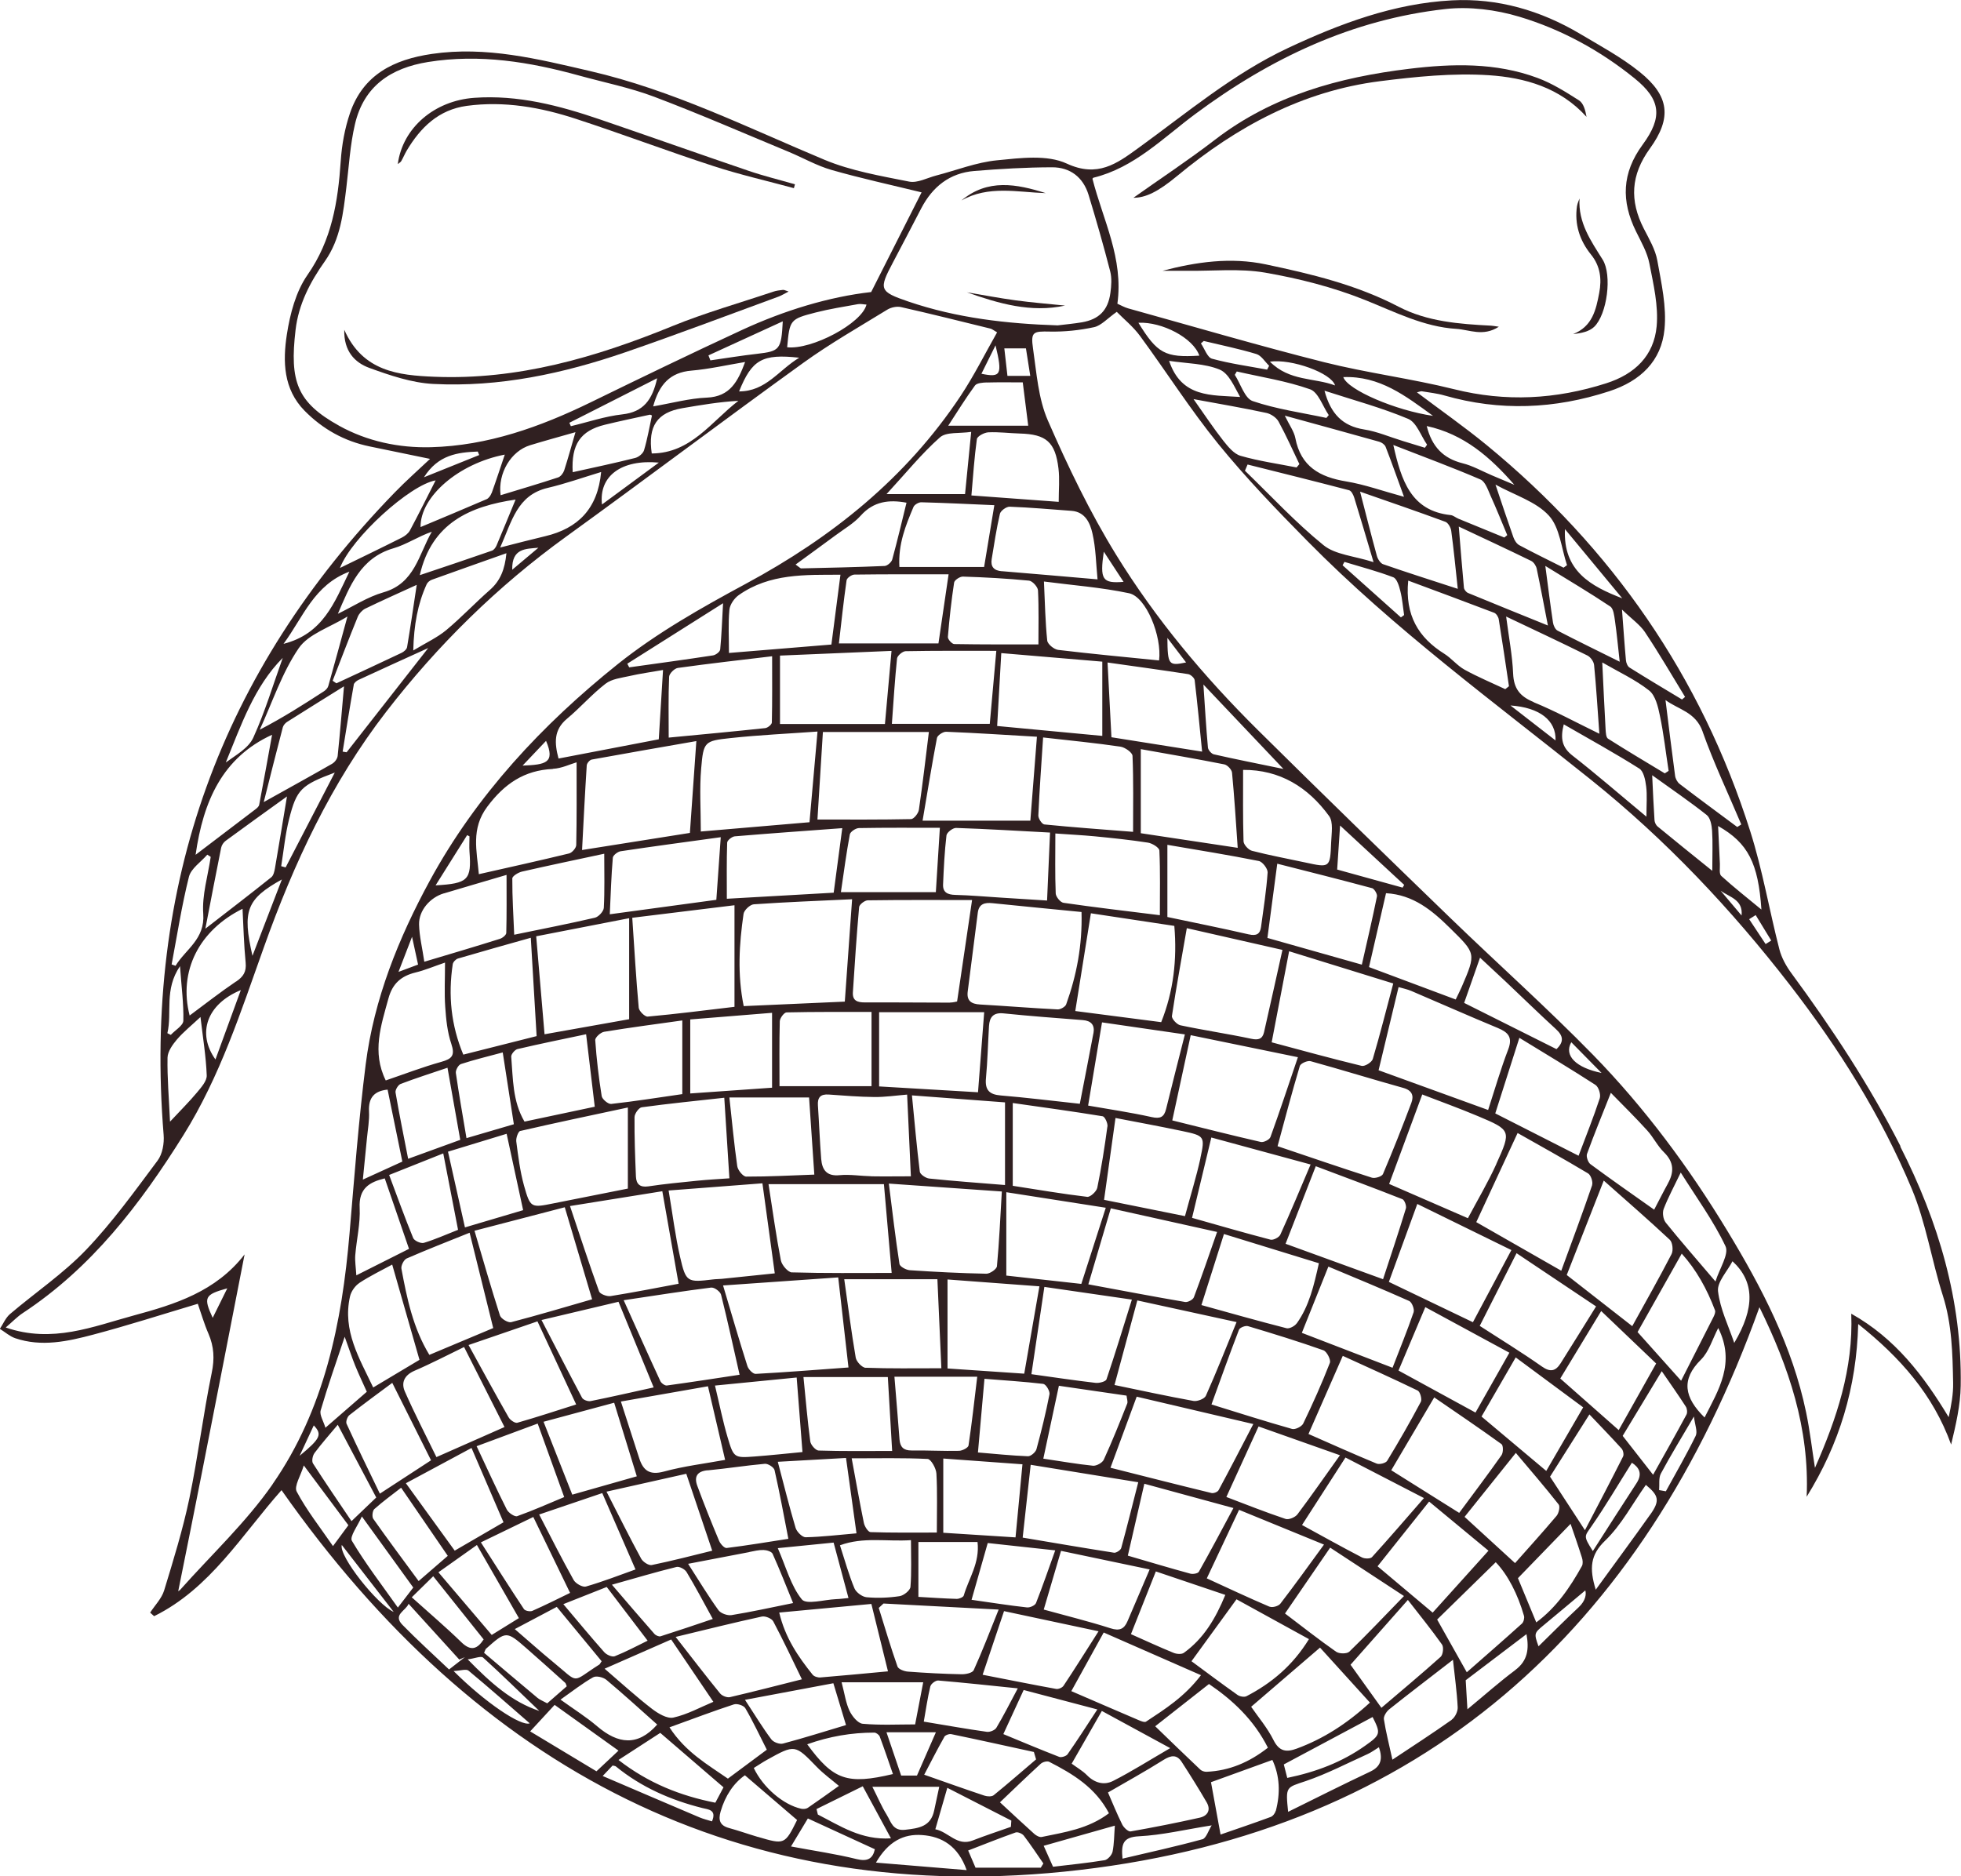 <svg width="93" height="89" viewBox="0 0 93 89" fill="none" xmlns="http://www.w3.org/2000/svg">
<g clip-path="url(#clip0_2111_196)">
<path d="M90.132 54.369C88.663 51.477 86.884 48.78 84.964 46.171C84.712 45.83 84.49 45.431 84.386 45.026C83.908 43.167 83.586 41.261 83.007 39.436C80.674 32.073 76.444 25.987 70.5 21.107C69.444 20.242 68.324 19.458 67.198 18.61C67.309 18.586 67.373 18.549 67.43 18.559C67.79 18.62 68.156 18.657 68.506 18.759C71.135 19.512 73.727 19.404 76.323 18.556C77.799 18.073 78.794 17.126 78.939 15.609C79.043 14.544 78.791 13.433 78.599 12.361C78.505 11.834 78.209 11.334 77.957 10.844C77.275 9.513 77.338 8.3 78.243 7.049C79.305 5.583 79.164 4.542 77.762 3.413C76.898 2.717 75.9 2.18 74.941 1.609C73.068 0.497 71.028 -0.098 68.859 0.017C66.109 0.162 63.553 1.119 61.082 2.278C58.473 3.504 56.277 5.363 53.961 7.039C52.962 7.762 52.054 8.435 50.592 7.759C49.657 7.326 48.386 7.495 47.287 7.603C46.308 7.698 45.357 8.077 44.392 8.327C43.968 8.438 43.508 8.692 43.117 8.614C41.763 8.344 40.367 8.107 39.103 7.58C35.441 6.049 31.884 4.271 27.977 3.369C25.499 2.795 23.058 2.18 20.479 2.558C18.681 2.822 17.225 3.535 16.599 5.363C16.351 6.09 16.209 6.877 16.159 7.644C16.028 9.567 15.739 11.385 14.582 13.041C14.031 13.832 13.755 14.889 13.604 15.866C13.409 17.136 13.432 18.454 14.447 19.485C15.308 20.357 16.334 20.928 17.531 21.175C18.462 21.367 19.393 21.56 20.395 21.766C19.807 22.32 19.242 22.82 18.721 23.358C10.477 31.843 6.798 41.988 7.76 53.825C7.794 54.227 7.706 54.738 7.474 55.048C6.392 56.495 5.329 57.978 4.085 59.279C3.002 60.411 1.674 61.307 0.474 62.328C0.266 62.507 0.151 62.794 -0.007 63.03C0.235 63.179 0.457 63.382 0.719 63.473C1.97 63.899 3.211 63.625 4.421 63.304C6.069 62.868 7.696 62.344 9.381 61.841C9.535 62.28 9.68 62.787 9.888 63.264C10.15 63.875 10.181 64.45 10.04 65.122C9.633 67.096 9.391 69.103 8.98 71.076C8.671 72.55 8.224 73.996 7.784 75.439C7.666 75.821 7.346 76.142 7.121 76.49C7.185 76.547 7.246 76.602 7.309 76.659C9.972 75.344 11.472 72.796 13.351 70.681C22.611 83.87 35.115 90.575 51.207 88.696C67.386 86.807 77.937 77.369 83.441 62.003C84.83 64.832 85.822 67.748 85.68 70.995C87.227 68.501 88.047 65.822 88.125 62.801C90.118 64.389 91.678 66.149 92.532 68.518C92.758 67.572 92.973 66.653 92.986 65.73C93.05 61.692 91.931 57.941 90.118 54.376L90.132 54.369ZM83.535 43.143C82.856 42.582 82.224 42.086 81.629 41.545C81.521 41.447 81.575 41.17 81.565 40.974C81.535 40.406 81.511 39.838 81.481 39.179C82.9 39.984 83.387 40.937 83.535 43.147V43.143ZM83.999 44.613C83.912 44.667 83.821 44.725 83.734 44.779C83.475 44.387 83.212 43.995 82.954 43.599C83.058 43.535 83.162 43.468 83.263 43.404C83.508 43.806 83.754 44.208 83.999 44.61V44.613ZM82.594 43.424C82.264 43.032 81.931 42.64 81.602 42.251C82.039 42.559 82.671 42.677 82.594 43.424ZM80.745 34.702C81.276 36.199 81.962 37.639 82.58 39.105C82.516 39.146 82.453 39.186 82.389 39.227C81.477 38.547 80.559 37.875 79.659 37.186C79.547 37.101 79.457 36.932 79.44 36.79C79.282 35.621 79.141 34.452 78.986 33.205C79.601 33.661 80.415 33.766 80.748 34.702H80.745ZM72.732 33.3C72.083 33.032 71.791 32.664 71.76 31.954C71.724 31.096 71.559 30.245 71.428 29.244C72.786 29.89 74.043 30.478 75.284 31.093C75.432 31.167 75.587 31.383 75.6 31.549C75.701 32.587 75.765 33.631 75.849 34.803C74.726 34.256 73.751 33.725 72.729 33.306L72.732 33.3ZM73.771 35.121C73.015 34.533 72.325 33.999 71.633 33.462C73.015 33.556 73.808 34.171 73.771 35.121ZM57.837 17.528C58.278 17.707 58.537 18.339 58.812 18.829C57.458 18.735 56.035 18.877 55.444 17.116C56.294 17.244 57.128 17.238 57.837 17.528ZM53.988 15.308C55.117 15.258 56.587 16.028 56.879 16.869C55.255 16.971 54.882 16.765 53.988 15.308ZM73.405 29.667C72.006 29.099 70.812 28.619 69.622 28.126C69.535 28.089 69.437 27.97 69.427 27.879C69.34 26.957 69.269 26.031 69.182 24.976C70.368 25.534 71.495 26.058 72.615 26.605C72.736 26.663 72.847 26.835 72.877 26.97C73.055 27.808 73.21 28.653 73.408 29.663L73.405 29.667ZM73.29 26.845C74.386 27.521 75.392 28.116 76.363 28.765C76.522 28.869 76.555 29.207 76.589 29.444C76.676 30.038 76.73 30.64 76.814 31.387C75.728 30.846 74.793 30.393 73.869 29.913C73.758 29.856 73.67 29.67 73.65 29.528C73.526 28.7 73.421 27.869 73.287 26.845H73.29ZM71.344 25.497C70.617 25.199 69.891 24.905 69.168 24.605C69.04 24.554 68.926 24.446 68.798 24.432C66.912 24.233 66.455 22.787 66.078 21.107C67.507 21.665 68.876 22.168 70.21 22.743C70.439 22.841 70.564 23.233 70.688 23.51C70.967 24.125 71.219 24.757 71.481 25.382C71.434 25.419 71.387 25.46 71.34 25.497H71.344ZM66.583 23.564C65.571 23.29 64.717 22.979 63.836 22.834C62.592 22.628 61.691 22.131 61.432 20.783C61.371 20.465 61.156 20.178 60.931 19.715C62.524 20.154 63.967 20.546 65.409 20.952C65.527 20.985 65.671 21.087 65.712 21.192C66.001 21.932 66.263 22.682 66.583 23.56V23.564ZM67.578 21.239C67.225 21.131 66.872 21.023 66.519 20.914C65.91 20.729 65.315 20.468 64.693 20.37C63.674 20.208 63.106 19.63 62.814 18.532C64.185 18.978 65.52 19.336 66.781 19.867C67.181 20.036 67.386 20.671 67.679 21.093C67.645 21.141 67.608 21.188 67.575 21.239H67.578ZM60.225 17.153C61.257 17.011 63.146 17.694 63.315 18.282C62.336 17.91 61.156 18.093 60.225 17.153ZM62.131 18.465C62.521 18.603 62.726 19.265 63.015 19.688C62.978 19.732 62.941 19.779 62.904 19.823C61.734 19.573 60.537 19.407 59.411 19.025C59.031 18.897 58.839 18.211 58.56 17.779C58.591 17.724 58.624 17.67 58.654 17.62C59.818 17.887 61.011 18.069 62.131 18.465ZM60.093 17.532C59.219 17.37 58.335 17.248 57.481 17.015C57.256 16.954 57.128 16.542 56.953 16.288C56.997 16.251 57.041 16.214 57.088 16.173C57.922 16.373 58.765 16.545 59.582 16.792C59.818 16.863 59.989 17.157 60.188 17.349L60.093 17.532ZM60.06 19.586C60.275 19.634 60.531 19.806 60.635 19.995C60.995 20.651 61.297 21.337 61.623 22.013C61.58 22.067 61.536 22.117 61.489 22.172C60.601 21.996 59.703 21.871 58.836 21.621C58.513 21.529 58.234 21.178 58.005 20.891C57.548 20.309 57.138 19.688 56.603 18.931C57.885 19.167 58.977 19.353 60.056 19.586H60.06ZM59.166 22.033C60.773 22.435 62.38 22.834 63.98 23.253C64.088 23.28 64.185 23.476 64.226 23.611C64.515 24.547 64.791 25.49 65.14 26.663C64.212 26.365 63.328 26.314 62.767 25.858C61.442 24.784 60.272 23.517 59.041 22.327C59.081 22.229 59.125 22.131 59.166 22.033ZM63.762 26.652C64.535 26.889 65.322 27.092 66.078 27.382C66.25 27.45 66.354 27.801 66.411 28.038C66.505 28.406 66.532 28.795 66.589 29.173C66.539 29.211 66.489 29.248 66.438 29.285C65.517 28.46 64.596 27.636 63.671 26.811C63.701 26.757 63.731 26.703 63.762 26.649V26.652ZM65.597 26.764C65.466 26.717 65.339 26.517 65.298 26.365C65.033 25.402 64.791 24.436 64.501 23.32C65.877 23.8 67.218 24.26 68.546 24.75C68.677 24.797 68.805 25.024 68.825 25.183C68.94 26.037 69.024 26.896 69.135 27.93C67.833 27.504 66.707 27.149 65.594 26.761L65.597 26.764ZM66.788 27.541C68.143 28.045 69.504 28.548 70.859 29.065C70.96 29.102 71.061 29.261 71.078 29.376C71.249 30.43 71.404 31.492 71.562 32.549C71.505 32.597 71.445 32.641 71.387 32.688C70.742 32.384 70.083 32.11 69.457 31.765C69.104 31.569 68.835 31.221 68.489 31.005C67.269 30.241 66.623 29.177 66.784 27.545L66.788 27.541ZM74.161 34.357C75.392 35.067 76.592 35.726 77.745 36.456C77.95 36.584 78.031 37 78.068 37.297C78.122 37.713 78.082 38.145 78.082 38.737C76.824 37.693 75.725 36.736 74.578 35.841C74.081 35.456 73.99 35.033 74.161 34.357ZM76.259 35.036C76.165 34.976 76.155 34.749 76.145 34.597C76.088 33.577 76.041 32.553 75.987 31.421C76.774 31.877 77.55 32.232 78.206 32.749C78.509 32.985 78.633 33.519 78.72 33.945C78.902 34.81 78.999 35.689 79.134 36.564C79.073 36.604 79.013 36.642 78.952 36.682C78.051 36.138 77.147 35.601 76.259 35.036ZM80.939 38.656C81.114 38.794 81.178 39.142 81.195 39.399C81.232 39.96 81.205 40.524 81.205 41.305C80.25 40.535 79.423 39.872 78.609 39.2C78.532 39.136 78.472 39.007 78.465 38.906C78.421 38.257 78.394 37.605 78.354 36.77C79.302 37.453 80.143 38.024 80.939 38.656ZM78.021 29.998C78.687 30.995 79.289 32.036 79.914 33.056C79.867 33.097 79.817 33.137 79.769 33.178C78.939 32.678 78.105 32.181 77.281 31.664C77.187 31.607 77.12 31.441 77.11 31.319C77.043 30.596 76.996 29.873 76.922 28.913C77.379 29.356 77.772 29.626 78.021 29.994V29.998ZM74.218 25.098C75.143 26.213 76.037 27.294 76.935 28.379C75.439 27.805 74.121 27.078 74.218 25.098ZM74.319 26.805C74.262 26.845 74.208 26.886 74.151 26.926C73.448 26.571 72.742 26.23 72.05 25.858C71.925 25.791 71.824 25.628 71.774 25.487C71.502 24.72 71.246 23.946 70.923 22.986C71.845 23.493 72.847 23.79 73.455 24.456C73.976 25.024 74.047 26.007 74.316 26.808L74.319 26.805ZM71.818 22.996C71.461 22.844 71.102 22.695 70.745 22.543C70.284 22.347 69.837 22.09 69.356 21.972C68.449 21.742 67.907 21.192 67.662 20.208C69.424 20.59 70.678 21.685 71.818 22.996ZM67.961 19.725C66.209 19.475 63.913 18.498 63.705 17.887C65.433 17.822 66.653 18.775 67.961 19.725ZM51.849 8.431C53.793 7.958 55.168 6.532 56.691 5.404C60.252 2.758 64.132 0.923 68.546 0.429C69.693 0.301 70.944 0.46 72.056 0.794C74.05 1.392 75.893 2.399 77.52 3.717C78.761 4.721 78.868 5.549 77.903 6.86C76.912 8.208 76.878 9.54 77.591 10.983C77.833 11.476 78.122 11.976 78.223 12.503C78.414 13.483 78.656 14.504 78.566 15.481C78.435 16.869 77.54 17.745 76.172 18.181C73.781 18.944 71.411 19.073 68.96 18.461C66.926 17.954 64.831 17.691 62.797 17.18C59.68 16.393 56.597 15.487 53.5 14.626C53.329 14.578 53.167 14.484 52.992 14.406C53.288 12.25 52.313 10.445 51.812 8.489C51.802 8.506 51.819 8.442 51.849 8.435V8.431ZM46.204 8.11C47.428 8.009 48.662 7.938 49.889 7.935C50.746 7.931 51.365 8.401 51.624 9.239C51.99 10.442 52.337 11.652 52.65 12.868C52.733 13.189 52.707 13.558 52.66 13.896C52.549 14.72 52.118 15.149 51.308 15.288C50.928 15.352 50.541 15.386 50.158 15.433C47.747 15.355 45.377 15.085 43.087 14.305C41.692 13.828 41.668 13.73 42.351 12.443C42.801 11.591 43.245 10.739 43.689 9.884C44.224 8.857 45.041 8.205 46.204 8.11ZM53.547 28.139C54.358 28.312 55.111 30.184 54.969 31.326C53.349 31.164 51.762 31.015 50.182 30.826C49.986 30.802 49.681 30.552 49.664 30.38C49.573 29.498 49.556 28.609 49.509 27.582C50.867 27.761 52.226 27.859 53.547 28.139ZM52.347 26.166C52.686 26.683 52.972 27.122 53.285 27.599C52.276 27.68 52.155 27.497 52.347 26.166ZM56.348 31.975C56.469 31.995 56.644 32.154 56.657 32.265C56.788 33.37 56.893 34.479 57.01 35.651C55.48 35.408 54.109 35.192 52.71 34.969C52.65 33.816 52.589 32.681 52.525 31.424C53.843 31.61 55.097 31.782 56.348 31.975ZM55.363 30.258C55.729 30.738 55.981 31.073 56.25 31.421C55.42 31.593 55.376 31.542 55.363 30.258ZM35.751 83.857C35.986 83.712 36.174 83.583 36.369 83.475C37.708 82.731 37.701 82.742 38.74 83.813C39.053 84.137 39.426 84.404 39.785 84.708C39.291 85.06 38.807 85.411 38.309 85.749C38.232 85.803 38.098 85.813 38 85.793C37.153 85.607 36.188 84.79 35.747 83.857H35.751ZM14.912 68.924C15.251 68.471 15.628 68.045 16.018 67.579C16.65 68.775 17.225 69.863 17.843 71.029C17.544 71.316 17.171 71.671 16.67 72.151C16.038 71.215 15.426 70.323 14.844 69.414C14.774 69.306 14.824 69.046 14.912 68.927V68.924ZM14.209 69.052C14.431 68.576 14.653 68.099 14.881 67.609C15.285 68.038 15.211 68.224 14.209 69.052ZM17.057 57.296C17.006 56.349 17.541 56.066 18.247 55.893C18.623 56.992 19 58.083 19.397 59.235C18.617 59.627 17.82 60.03 16.899 60.492C16.875 60.1 16.828 59.817 16.848 59.54C16.909 58.789 17.094 58.036 17.057 57.292V57.296ZM19.706 46.127C20.14 46.023 20.56 45.843 21.105 45.657C21.105 46.441 21.068 47.104 21.115 47.763C21.155 48.351 21.216 48.959 21.404 49.513C21.586 50.061 21.441 50.223 20.93 50.365C20.036 50.615 19.168 50.949 18.294 51.247C17.628 49.898 18.072 48.638 18.422 47.357C18.613 46.651 19.027 46.293 19.706 46.127ZM18.899 46.097C19.128 45.505 19.299 45.059 19.541 44.434C19.659 44.971 19.733 45.32 19.827 45.752C19.541 45.86 19.313 45.945 18.902 46.097H18.899ZM22.265 40.393C22.366 41.734 22.208 41.907 20.658 41.994C21.179 41.163 21.666 40.386 22.154 39.612C22.191 39.632 22.228 39.649 22.265 39.669C22.265 39.913 22.248 40.156 22.265 40.396V40.393ZM21.051 42.376C21.982 42.096 22.92 41.825 24.023 41.498C24.023 42.491 24.033 43.37 24.01 44.248C24.01 44.35 23.828 44.495 23.704 44.532C22.557 44.894 21.401 45.235 20.123 45.617C20.029 44.971 19.888 44.414 19.874 43.853C19.857 43.187 20.395 42.569 21.051 42.373V42.376ZM26.222 36.466C26.636 36.446 27.039 36.246 27.345 36.158C27.345 37.527 27.355 38.804 27.328 40.078C27.328 40.22 27.133 40.443 26.992 40.48C25.6 40.818 24.205 41.126 22.709 41.464C22.614 40.355 22.325 39.311 23.109 38.264C23.916 37.182 24.86 36.533 26.219 36.473L26.222 36.466ZM24.783 36.314C25.186 35.888 25.536 35.52 25.896 35.141C26.343 36.189 25.883 36.27 24.783 36.314ZM46.799 18.143C47.364 18.127 47.925 18.137 48.504 18.137C48.598 18.894 48.675 19.502 48.763 20.191H44.97C45.41 19.515 45.8 18.884 46.238 18.285C46.328 18.164 46.608 18.147 46.799 18.14V18.143ZM46.544 17.728C46.745 17.319 46.94 16.934 47.213 16.379C47.549 17.775 47.472 17.92 46.544 17.728ZM46.059 20.485C45.952 21.584 45.858 22.513 45.767 23.435H42.045C42.959 22.445 43.703 21.519 44.577 20.745C44.883 20.475 45.508 20.57 46.056 20.485H46.059ZM52.855 65.693C53.208 64.389 53.557 63.098 53.937 61.682C55.427 62.006 56.993 62.348 58.644 62.709C58.14 63.939 57.69 65.082 57.188 66.204C57.125 66.349 56.785 66.481 56.603 66.45C55.353 66.224 54.109 65.953 52.855 65.693ZM53.456 66.579C53.103 67.471 52.747 68.363 52.347 69.235C52.28 69.383 51.997 69.539 51.832 69.522C51.066 69.444 50.306 69.309 49.479 69.187C49.734 67.998 49.966 66.906 50.218 65.73C51.281 65.886 52.33 66.038 53.426 66.197C53.44 66.339 53.497 66.481 53.456 66.582V66.579ZM56.203 61.756C54.663 61.493 53.13 61.199 51.614 60.918C51.97 59.719 52.31 58.566 52.68 57.313C54.253 57.664 55.881 58.026 57.72 58.434C57.333 59.54 56.993 60.543 56.62 61.53C56.577 61.648 56.328 61.78 56.2 61.756H56.203ZM53.678 61.645C53.261 62.976 52.888 64.206 52.475 65.426C52.438 65.531 52.128 65.612 51.957 65.592C50.965 65.477 49.973 65.328 48.914 65.18C49.116 63.831 49.314 62.493 49.529 61.04C50.874 61.236 52.172 61.422 53.675 61.642L53.678 61.645ZM49.489 65.649C49.607 65.663 49.802 65.991 49.771 66.136C49.6 67.011 49.388 67.88 49.153 68.741C49.112 68.883 48.884 69.079 48.749 69.073C47.956 69.042 47.166 68.958 46.379 68.893C46.486 67.68 46.581 66.589 46.688 65.399C47.603 65.474 48.551 65.531 49.492 65.642L49.489 65.649ZM48.49 69.451C48.379 70.63 48.275 71.732 48.161 72.921C46.981 72.844 45.881 72.773 44.735 72.702V69.181C45.959 69.269 47.145 69.356 48.49 69.454V69.451ZM45.932 68.562C45.915 68.67 45.639 68.812 45.481 68.816C44.731 68.833 43.978 68.789 43.228 68.799C42.852 68.802 42.691 68.637 42.66 68.282C42.583 67.285 42.499 66.285 42.418 65.301H46.345C46.204 66.464 46.09 67.518 45.932 68.562ZM41.056 64.879C40.885 64.872 40.613 64.585 40.582 64.392C40.374 63.176 40.219 61.952 40.038 60.675H44.456C44.52 62.081 44.58 63.459 44.644 64.899C43.336 64.899 42.196 64.919 41.056 64.875V64.879ZM37.556 60.354C37.371 60.347 37.075 60.006 37.032 59.779C36.806 58.614 36.645 57.438 36.447 56.167H41.92C42.038 57.536 42.153 58.854 42.287 60.378C40.697 60.378 39.127 60.398 37.556 60.351V60.354ZM40.239 64.862C38.743 64.97 37.291 65.088 35.838 65.166C35.71 65.173 35.495 64.953 35.445 64.794C35.058 63.581 34.705 62.358 34.291 60.972C36.201 60.841 37.933 60.719 39.752 60.59C39.923 62.101 40.081 63.48 40.239 64.862ZM35.388 55.809C35.24 55.809 34.991 55.505 34.964 55.312C34.816 54.275 34.718 53.23 34.591 52.054H38.37C38.447 53.22 38.531 54.42 38.619 55.714C37.563 55.751 36.477 55.812 35.388 55.809ZM36.158 56.127C36.353 57.559 36.544 58.935 36.743 60.398C35.942 60.482 35.088 60.57 34.231 60.658C34.093 60.672 33.955 60.668 33.821 60.685C32.594 60.834 32.53 60.824 32.254 59.624C32.025 58.627 31.901 57.607 31.709 56.468C33.249 56.349 34.672 56.241 36.154 56.127H36.158ZM33.74 61.074C33.881 61.057 34.16 61.266 34.197 61.412C34.507 62.648 34.776 63.895 35.075 65.207C33.952 65.376 32.792 65.558 31.625 65.717C31.531 65.73 31.363 65.609 31.316 65.507C30.751 64.287 30.206 63.064 29.578 61.672C31.097 61.446 32.415 61.236 33.74 61.07V61.074ZM37.782 65.338C37.876 66.521 37.963 67.653 38.057 68.873C37.321 68.944 36.564 69.025 35.808 69.083C34.819 69.157 34.796 69.157 34.503 68.163C34.278 67.403 34.123 66.619 33.908 65.72C35.28 65.585 36.514 65.463 37.782 65.338ZM40.122 69.154C40.293 70.394 40.455 71.536 40.619 72.729C39.782 72.8 38.995 72.898 38.209 72.915C38.047 72.918 37.788 72.658 37.731 72.469C37.432 71.465 37.18 70.445 36.887 69.336C38.064 69.269 39.1 69.211 40.125 69.154H40.122ZM38.824 68.802C38.683 68.799 38.451 68.535 38.427 68.37C38.296 67.396 38.215 66.416 38.104 65.315H42.105C42.169 66.416 42.236 67.548 42.31 68.822C41.093 68.822 39.957 68.839 38.824 68.802ZM43.151 60.249C42.973 60.239 42.677 60.077 42.657 59.952C42.468 58.735 42.327 57.515 42.153 56.14C44.012 56.272 45.7 56.387 47.512 56.515C47.438 57.748 47.388 58.908 47.28 60.06C47.267 60.199 46.947 60.418 46.776 60.415C45.565 60.391 44.358 60.33 43.151 60.249ZM41.322 55.792C40.821 55.782 40.313 55.694 39.819 55.741C39.207 55.802 38.989 55.491 38.945 54.974C38.878 54.129 38.847 53.281 38.79 52.436C38.763 52.051 38.915 51.889 39.301 51.916C40.024 51.967 40.747 52.027 41.47 52.034C41.978 52.038 42.485 51.963 43.02 51.919C43.081 53.254 43.138 54.484 43.198 55.795C42.569 55.795 41.944 55.806 41.319 55.795L41.322 55.792ZM41.332 51.52H36.968C36.968 50.476 36.954 49.459 36.981 48.442C36.985 48.293 37.186 48.023 37.301 48.02C38.659 47.989 40.014 47.999 41.332 47.999V51.52ZM40.061 47.509C38.511 47.577 36.904 47.651 35.27 47.722C34.964 46.215 35.055 44.776 35.263 43.346C35.29 43.17 35.569 42.907 35.747 42.893C37.291 42.785 38.841 42.728 40.411 42.653C40.29 44.353 40.179 45.904 40.065 47.506L40.061 47.509ZM36.615 48.036V51.592C35.337 51.683 34.1 51.767 32.735 51.865V48.354C34.107 48.243 35.367 48.141 36.615 48.04V48.036ZM34.349 52.068C34.429 53.366 34.507 54.572 34.591 55.89C34.12 55.924 33.586 55.951 33.054 56.005C32.284 56.083 31.511 56.157 30.744 56.272C30.348 56.329 30.176 56.164 30.159 55.809C30.119 54.869 30.085 53.93 30.092 52.99C30.092 52.828 30.294 52.541 30.432 52.521C31.716 52.345 33.011 52.217 34.352 52.068H34.349ZM31.41 56.502C31.676 58.012 31.928 59.445 32.183 60.891C31.155 61.084 30.058 61.3 28.959 61.476C28.788 61.503 28.458 61.381 28.411 61.253C27.94 59.952 27.513 58.634 27.032 57.205C28.646 56.944 30.052 56.721 31.41 56.502ZM29.332 61.746C29.887 63.095 30.428 64.412 31 65.808C29.985 66.031 28.999 66.258 28.008 66.457C27.883 66.481 27.658 66.4 27.604 66.298C26.972 65.115 26.36 63.922 25.681 62.611C27.043 62.29 28.189 62.017 29.332 61.746ZM29.127 66.535C29.494 67.728 29.84 68.856 30.2 70.025C29.245 70.296 28.243 70.58 27.14 70.894C26.7 69.772 26.266 68.674 25.778 67.437C26.945 67.123 28.021 66.832 29.124 66.535H29.127ZM29.447 66.477C30.859 66.231 32.2 65.994 33.575 65.754C33.854 66.954 34.113 68.062 34.389 69.245C33.431 69.421 32.442 69.539 31.487 69.799C30.822 69.978 30.509 69.765 30.317 69.174C30.038 68.305 29.756 67.437 29.447 66.481V66.477ZM33.559 69.742C34.466 69.657 35.364 69.512 36.272 69.431C36.423 69.417 36.702 69.596 36.733 69.731C36.971 70.776 37.163 71.83 37.388 72.989C36.423 73.138 35.445 73.303 34.46 73.425C34.352 73.439 34.164 73.229 34.103 73.084C33.74 72.219 33.39 71.35 33.068 70.472C32.913 70.049 33.051 69.785 33.559 69.738V69.742ZM39.533 73.165C39.789 74.114 40.007 74.929 40.239 75.797C40.031 75.817 39.839 75.845 39.644 75.851C39.086 75.875 38.239 76.125 38.027 75.862C37.509 75.223 37.284 74.341 36.887 73.432C37.859 73.334 38.703 73.249 39.533 73.168V73.165ZM39.833 73.297C40.945 72.888 42.041 73.128 43.202 73.053C43.202 73.861 43.235 74.571 43.178 75.27C43.164 75.436 42.859 75.679 42.664 75.709C42.149 75.787 41.614 75.807 41.097 75.76C40.888 75.74 40.602 75.53 40.522 75.338C40.26 74.709 40.078 74.047 39.836 73.3L39.833 73.297ZM41.285 72.671C41.171 72.668 41.003 72.401 40.969 72.236C40.767 71.255 40.596 70.265 40.391 69.171C41.678 69.171 42.838 69.144 43.992 69.201C44.15 69.208 44.395 69.644 44.409 69.894C44.459 70.782 44.429 71.674 44.429 72.692C43.272 72.692 42.277 72.705 41.282 72.671H41.285ZM43.558 73.141H46.359C46.473 74.131 45.942 74.868 45.706 75.679C45.683 75.76 45.484 75.841 45.37 75.838C44.762 75.821 44.156 75.777 43.555 75.743V73.141H43.558ZM46.846 73.189C47.818 73.293 48.84 73.405 50.044 73.537C49.721 74.439 49.445 75.243 49.133 76.034C49.089 76.149 48.843 76.26 48.702 76.243C47.848 76.149 47.001 76.013 46.076 75.882C46.339 74.959 46.574 74.128 46.843 73.189H46.846ZM48.5 72.932C48.632 71.752 48.749 70.668 48.88 69.478C50.545 69.748 52.216 70.019 53.981 70.306C53.699 71.408 53.45 72.421 53.174 73.425C53.147 73.526 52.935 73.665 52.831 73.648C51.399 73.425 49.97 73.178 48.504 72.932H48.5ZM52.663 69.62C53.07 68.522 53.467 67.437 53.907 66.247C55.659 66.66 57.444 67.079 59.438 67.545C58.846 68.684 58.328 69.688 57.79 70.684C57.743 70.769 57.552 70.843 57.451 70.816C55.864 70.431 54.277 70.025 52.66 69.617L52.663 69.62ZM57.454 66.616C57.888 65.419 58.308 64.24 58.759 63.071C58.799 62.969 59.065 62.865 59.186 62.902C60.386 63.26 61.583 63.629 62.763 64.047C62.925 64.105 63.126 64.5 63.069 64.642C62.689 65.619 62.259 66.579 61.805 67.521C61.734 67.667 61.425 67.819 61.277 67.778C60.009 67.42 58.755 67.018 57.454 66.616ZM61.741 63.216C62.151 62.192 62.555 61.182 62.998 60.077C64.239 60.597 65.544 61.135 66.832 61.709C66.959 61.767 67.09 62.101 67.04 62.243C66.737 63.125 66.384 63.987 66.041 64.875C64.508 64.284 63.089 63.74 61.741 63.22V63.216ZM61.495 62.77C61.401 62.902 61.146 63.037 61.011 63C59.65 62.652 58.295 62.267 56.977 61.902C57.34 60.76 57.676 59.698 58.046 58.532C59.488 58.975 60.978 59.435 62.548 59.918C62.313 60.966 62.094 61.935 61.499 62.77H61.495ZM60.255 58.8C59.021 58.478 57.8 58.124 56.533 57.765C56.829 56.529 57.121 55.316 57.447 53.954C58.934 54.359 60.453 54.771 62.155 55.234C61.644 56.434 61.2 57.509 60.719 58.563C60.662 58.691 60.386 58.833 60.255 58.8ZM56.93 54.94C56.735 55.829 56.462 56.701 56.197 57.684C54.889 57.421 53.611 57.164 52.36 56.91C52.542 55.603 52.717 54.366 52.902 53.028C53.897 53.22 54.983 53.42 56.059 53.646C57.128 53.873 57.155 53.893 56.926 54.94H56.93ZM52.518 53.433C52.387 54.406 52.236 55.38 52.038 56.339C52.001 56.515 51.708 56.785 51.563 56.769C50.39 56.63 49.227 56.431 48.03 56.245V52.318C49.475 52.524 50.888 52.717 52.293 52.947C52.397 52.964 52.542 53.278 52.522 53.433H52.518ZM52.441 57.286C52.034 58.553 51.661 59.712 51.281 60.898C50.007 60.756 48.816 60.624 47.724 60.503V56.549C49.381 56.809 50.834 57.035 52.441 57.286ZM49.294 61.013C49.045 62.449 48.813 63.781 48.574 65.156C47.334 65.071 46.184 64.994 44.936 64.909V60.688C46.362 60.793 47.781 60.901 49.294 61.013ZM47.663 56.208C46.409 56.106 45.236 56.022 44.066 55.9C43.904 55.883 43.639 55.704 43.622 55.576C43.477 54.406 43.373 53.23 43.249 51.956C44.839 52.075 46.258 52.183 47.663 52.288V56.208ZM46.382 51.808C44.829 51.717 43.296 51.625 41.692 51.531V48.01H46.675C46.574 49.314 46.48 50.517 46.382 51.808ZM45.054 47.557C43.709 47.557 42.361 47.54 41.016 47.547C40.663 47.547 40.421 47.469 40.448 47.063C40.535 45.718 40.623 44.37 40.744 43.025C40.754 42.903 41.009 42.707 41.151 42.704C42.788 42.68 44.429 42.691 46.1 42.691C45.848 44.41 45.626 45.918 45.39 47.503C45.35 47.509 45.202 47.553 45.054 47.553V47.557ZM44.385 42.315H39.88C40.021 41.352 40.139 40.46 40.303 39.578C40.327 39.45 40.582 39.281 40.734 39.277C42.005 39.254 43.279 39.264 44.573 39.264C44.509 40.288 44.446 41.278 44.382 42.315H44.385ZM43.212 38.852C41.779 38.882 40.344 38.872 38.767 38.872C38.847 37.564 38.935 36.185 39.026 34.719H44.052C43.898 35.972 43.756 37.192 43.578 38.409C43.555 38.578 43.339 38.848 43.208 38.852H43.212ZM39.944 39.284C39.799 40.369 39.671 41.319 39.537 42.342C37.879 42.437 36.198 42.532 34.47 42.63C34.47 41.727 34.456 40.845 34.486 39.967C34.49 39.859 34.712 39.683 34.846 39.669C36.527 39.528 38.209 39.409 39.944 39.281V39.284ZM34.833 42.937V47.756C33.424 47.922 32.072 48.097 30.718 48.219C30.583 48.233 30.304 47.955 30.291 47.797C30.166 46.414 30.085 45.026 29.985 43.532C31.74 43.316 33.31 43.126 34.836 42.937H34.833ZM32.358 48.395V51.896C31.232 52.058 30.112 52.237 28.986 52.362C28.845 52.379 28.559 52.139 28.535 51.99C28.394 51.112 28.29 50.223 28.229 49.337C28.219 49.209 28.485 48.966 28.653 48.939C29.887 48.736 31.128 48.574 32.362 48.401L32.358 48.395ZM29.833 48.344C28.572 48.567 27.278 48.8 25.825 49.057C25.691 47.479 25.56 45.968 25.429 44.41C26.995 44.106 28.377 43.836 29.837 43.552V48.341L29.833 48.344ZM27.796 49.054C27.937 50.226 28.068 51.331 28.206 52.494C27.143 52.72 26.017 52.957 24.874 53.2C24.302 52.227 24.332 51.159 24.245 50.121C24.235 50.007 24.417 49.79 24.541 49.76C25.62 49.507 26.703 49.287 27.792 49.057L27.796 49.054ZM24.679 53.643C26.33 53.261 27.991 52.913 29.776 52.531V56.377C28.656 56.6 27.456 56.836 26.259 57.076C25.186 57.292 25.153 57.306 24.85 56.231C24.662 55.552 24.575 54.842 24.484 54.139C24.464 53.977 24.575 53.663 24.679 53.639V53.643ZM24.807 57.401C23.973 57.647 23.092 57.907 22.05 58.218C21.781 57.022 21.522 55.859 21.246 54.626C22.224 54.329 23.129 54.052 24.027 53.778C24.299 55.042 24.548 56.187 24.81 57.401H24.807ZM26.784 57.262C27.238 58.793 27.651 60.185 28.081 61.628C26.777 62.003 25.516 62.382 24.242 62.713C24.094 62.75 23.761 62.55 23.71 62.395C23.294 61.101 22.92 59.793 22.503 58.377C24.077 57.968 25.469 57.607 26.787 57.262H26.784ZM25.489 62.675C26.108 64 26.7 65.274 27.325 66.616C26.387 66.913 25.466 67.217 24.534 67.484C24.427 67.515 24.198 67.359 24.124 67.231C23.502 66.143 22.904 65.041 22.221 63.797C23.431 63.382 24.457 63.03 25.489 62.675ZM25.499 67.521C25.919 68.687 26.326 69.809 26.757 71.009C26.027 71.313 25.287 71.644 24.527 71.915C24.41 71.955 24.111 71.756 24.033 71.597C23.552 70.644 23.109 69.671 22.604 68.596C23.653 68.207 24.561 67.87 25.503 67.521H25.499ZM25.291 71.952C25.889 73.189 26.454 74.354 27.036 75.554C26.478 75.824 25.869 76.132 25.247 76.406C25.14 76.453 24.901 76.406 24.847 76.321C24.171 75.304 23.515 74.266 22.806 73.158C23.724 72.712 24.494 72.34 25.294 71.952H25.291ZM25.567 71.837C26.642 71.472 27.624 71.137 28.562 70.82C29.107 72.07 29.615 73.236 30.139 74.442C29.379 74.713 28.593 75.02 27.786 75.253C27.631 75.297 27.301 75.111 27.207 74.946C26.649 73.952 26.138 72.932 25.57 71.837H25.567ZM28.764 70.752C30.166 70.438 31.383 70.164 32.547 69.904C32.963 71.147 33.364 72.323 33.777 73.553C32.842 73.783 31.881 74.033 30.909 74.233C30.765 74.263 30.492 74.084 30.408 73.932C29.863 72.932 29.359 71.911 28.764 70.752ZM35.536 73.614C35.761 73.57 35.986 73.513 36.211 73.52C36.363 73.523 36.595 73.594 36.642 73.702C36.978 74.449 37.277 75.213 37.613 76.037C36.568 76.247 35.633 76.456 34.692 76.608C34.497 76.639 34.184 76.527 34.073 76.375C33.592 75.709 33.169 75.007 32.634 74.175C33.693 73.972 34.614 73.793 35.539 73.618L35.536 73.614ZM41.325 76.081C41.594 77.179 41.843 78.19 42.112 79.275C41.056 79.373 39.98 79.477 38.905 79.565C38.783 79.575 38.609 79.521 38.538 79.433C37.855 78.582 37.24 77.69 36.954 76.487C38.451 76.348 39.87 76.213 41.325 76.078V76.081ZM43.783 79.795C43.669 80.383 43.544 81.025 43.4 81.792C42.59 81.792 41.746 81.836 40.915 81.762C40.683 81.741 40.411 81.403 40.29 81.15C40.112 80.775 40.058 80.342 39.913 79.795H43.786H43.783ZM43.057 79.288C42.882 79.275 42.606 79.173 42.563 79.045C42.24 78.129 41.964 77.193 41.675 76.267C41.749 76.196 41.826 76.125 41.9 76.058C43.652 76.149 45.404 76.243 47.361 76.345C46.927 77.423 46.581 78.332 46.177 79.221C46.117 79.352 45.791 79.42 45.589 79.413C44.745 79.396 43.901 79.352 43.06 79.288H43.057ZM44.126 79.981C44.153 79.862 44.378 79.7 44.496 79.71C45.696 79.812 46.897 79.94 48.268 80.082C47.885 80.802 47.589 81.39 47.253 81.951C47.182 82.069 46.944 82.164 46.803 82.144C45.858 82.012 44.916 81.843 43.81 81.66C43.908 81.113 43.988 80.538 44.123 79.977L44.126 79.981ZM46.601 79.437C46.934 78.443 47.256 77.484 47.616 76.419C49.032 76.72 50.467 77.027 52.098 77.375C51.489 78.328 50.975 79.153 50.437 79.96C50.377 80.052 50.195 80.129 50.087 80.109C48.934 79.9 47.784 79.666 46.601 79.437ZM49.499 76.345C49.765 75.446 50.023 74.564 50.319 73.56C51.688 73.847 53.039 74.131 54.522 74.442C54.146 75.324 53.809 76.112 53.473 76.895C53.312 77.271 53.093 77.369 52.67 77.234C51.634 76.902 50.575 76.642 49.499 76.345ZM54.818 74.537C55.874 74.895 56.94 75.253 58.11 75.649C57.642 76.787 57.078 77.723 56.146 78.396C56.035 78.477 55.797 78.457 55.652 78.396C54.98 78.122 54.321 77.815 53.635 77.511C54.031 76.507 54.408 75.564 54.818 74.53V74.537ZM56.449 74.641C55.484 74.378 54.526 74.091 53.487 73.787C53.749 72.648 53.998 71.566 54.27 70.377C55.635 70.749 56.963 71.114 58.496 71.529C57.915 72.614 57.397 73.591 56.856 74.55C56.809 74.635 56.573 74.675 56.449 74.641ZM58.16 71.005C58.668 69.894 59.159 68.822 59.687 67.66C60.873 68.079 62.111 68.518 63.547 69.025C62.81 70.056 62.188 70.955 61.532 71.827C61.425 71.969 61.119 72.097 60.968 72.046C60.02 71.729 59.092 71.36 58.16 71.005ZM62.054 68.018C62.595 66.785 63.116 65.599 63.681 64.311C64.844 64.842 66.048 65.382 67.235 65.957C67.349 66.014 67.447 66.366 67.383 66.491C66.879 67.44 66.344 68.373 65.786 69.289C65.719 69.4 65.419 69.475 65.288 69.421C64.192 68.968 63.113 68.481 62.057 68.018H62.054ZM66.324 65.007C66.727 64.047 67.134 63.088 67.595 62C68.859 62.686 70.147 63.382 71.582 64.162C71.017 65.156 70.5 66.072 69.975 67.001C68.664 66.285 67.484 65.642 66.324 65.007ZM70.177 62.888C70.755 61.743 71.313 60.645 71.922 59.442C73.132 60.253 74.376 61.084 75.694 61.966C75.099 62.922 74.561 63.794 74.013 64.662C73.778 65.034 73.529 65.102 73.122 64.815C72.171 64.145 71.175 63.537 70.174 62.888H70.177ZM69.854 62.716C68.405 62.023 67.111 61.401 65.867 60.803C66.307 59.594 66.741 58.404 67.215 57.106C68.657 57.813 70.103 58.522 71.677 59.293C71.044 60.482 70.459 61.577 69.854 62.713V62.716ZM66.673 57.323C66.337 58.428 65.967 59.526 65.591 60.675C63.923 60.067 62.434 59.526 60.968 58.995C61.442 57.779 61.896 56.613 62.4 55.316C63.762 55.829 65.14 56.339 66.509 56.88C66.609 56.921 66.714 57.201 66.673 57.326V57.323ZM65.059 55.859C63.563 55.38 62.081 54.869 60.588 54.366C60.941 53.065 61.27 51.808 61.644 50.561C61.681 50.439 62.01 50.294 62.155 50.334C63.627 50.74 65.083 51.193 66.552 51.602C66.973 51.72 67.06 51.973 66.932 52.315C66.505 53.447 66.061 54.575 65.587 55.687C65.537 55.806 65.207 55.907 65.059 55.859ZM60.248 53.937C60.204 54.058 59.925 54.197 59.794 54.166C58.379 53.842 56.973 53.484 55.595 53.143C55.881 51.815 56.16 50.524 56.469 49.101C58.096 49.435 59.747 49.773 61.553 50.145C61.095 51.49 60.692 52.72 60.248 53.94V53.937ZM55.302 52.602C55.205 52.997 55.017 53.075 54.61 52.984C53.618 52.764 52.606 52.615 51.604 52.44C51.826 51.115 52.038 49.844 52.263 48.493C53.497 48.672 54.788 48.861 56.193 49.064C55.877 50.307 55.585 51.453 55.302 52.602ZM51.853 49.017C51.644 50.128 51.426 51.243 51.21 52.355C49.815 52.203 48.638 52.058 47.462 51.96C46.917 51.916 46.705 51.7 46.759 51.142C46.836 50.321 46.853 49.493 46.903 48.668C46.93 48.239 47.112 48.016 47.599 48.067C48.847 48.195 50.097 48.287 51.348 48.385C51.748 48.415 51.93 48.618 51.856 49.017H51.853ZM50.158 47.878C48.931 47.817 47.704 47.715 46.476 47.645C46.063 47.621 45.834 47.472 45.895 47.019C46.056 45.776 46.214 44.532 46.372 43.289C46.426 42.87 46.702 42.802 47.061 42.839C48.44 42.981 49.822 43.113 51.291 43.258C51.335 44.833 51.059 46.259 50.562 47.641C50.521 47.756 50.292 47.884 50.158 47.878ZM49.654 42.714C48.86 42.663 48.137 42.62 47.414 42.572C46.708 42.528 46.006 42.464 45.3 42.447C44.94 42.437 44.708 42.329 44.725 41.95C44.758 41.173 44.795 40.396 44.886 39.626C44.903 39.484 45.189 39.264 45.343 39.271C46.799 39.318 48.255 39.409 49.798 39.49C49.751 40.578 49.704 41.596 49.657 42.714H49.654ZM48.867 38.926H43.753C43.995 37.503 44.197 36.25 44.435 35.003C44.459 34.878 44.725 34.702 44.873 34.709C46.301 34.766 47.73 34.861 49.176 34.945C49.065 36.348 48.964 37.645 48.864 38.926H48.867ZM46.94 34.334H42.297C42.378 33.225 42.438 32.228 42.542 31.235C42.556 31.1 42.805 30.89 42.949 30.887C44.335 30.86 45.723 30.87 47.25 30.87C47.135 32.164 47.035 33.266 46.94 34.33V34.334ZM39.785 30.518C39.903 29.498 40.007 28.508 40.149 27.524C40.165 27.413 40.391 27.254 40.522 27.254C42.001 27.234 43.481 27.24 44.987 27.24C44.822 28.359 44.667 29.41 44.506 30.518H39.785ZM42.28 30.873C42.173 32.066 42.075 33.151 41.968 34.34H36.991V31.096C38.797 31.018 40.552 30.948 42.28 30.873ZM38.77 34.702C38.642 36.145 38.521 37.527 38.39 39C36.665 39.149 34.967 39.294 33.236 39.44C33.236 38.402 33.169 37.419 33.253 36.449C33.36 35.178 33.407 35.141 34.641 35.009C36.02 34.861 37.408 34.797 38.77 34.699V34.702ZM34.181 39.71C34.107 40.764 34.039 41.697 33.972 42.68C32.362 42.9 30.744 43.12 28.919 43.366C28.962 42.43 28.989 41.555 29.063 40.683C29.073 40.568 29.295 40.396 29.436 40.376C30.99 40.142 32.547 39.936 34.184 39.71H34.181ZM32.718 39.507C31.108 39.764 29.45 40.024 27.604 40.318C27.678 38.902 27.742 37.605 27.826 36.304C27.833 36.202 27.967 36.043 28.065 36.027C29.692 35.729 31.323 35.449 33.024 35.151C32.916 36.679 32.819 38.061 32.718 39.504V39.507ZM28.656 40.491C28.656 41.416 28.68 42.238 28.636 43.059C28.626 43.228 28.387 43.488 28.213 43.529C26.992 43.812 25.765 44.052 24.386 44.336C24.349 43.444 24.292 42.555 24.296 41.667C24.296 41.555 24.578 41.383 24.753 41.342C26.037 41.048 27.332 40.778 28.656 40.494V40.491ZM25.173 44.481C25.267 46.073 25.358 47.587 25.449 49.145C24.336 49.425 23.193 49.716 21.972 50.023C21.391 48.635 21.249 47.209 21.471 45.735C21.488 45.63 21.616 45.495 21.72 45.465C22.89 45.12 24.067 44.792 25.17 44.481H25.173ZM21.851 50.473C22.493 50.263 23.152 50.105 23.842 49.919C24.023 51.088 24.191 52.179 24.369 53.325C23.744 53.508 23.052 53.71 22.123 53.984C21.942 52.899 21.764 51.902 21.619 50.895C21.599 50.764 21.737 50.514 21.851 50.476V50.473ZM21.828 54.065C21.095 54.332 20.315 54.616 19.356 54.964C19.141 53.859 18.933 52.842 18.758 51.818C18.738 51.696 18.882 51.456 19.003 51.412C19.72 51.139 20.453 50.906 21.222 50.645C21.434 51.852 21.626 52.926 21.828 54.069V54.065ZM21.021 54.707C21.263 55.954 21.485 57.11 21.723 58.333C21.159 58.553 20.641 58.789 20.099 58.952C19.958 58.992 19.649 58.854 19.595 58.722C19.198 57.755 18.845 56.772 18.455 55.731C19.366 55.366 20.197 55.035 21.024 54.707H21.021ZM22.271 58.468C22.662 60.043 23.018 61.476 23.391 62.993C22.477 63.378 21.438 63.811 20.362 64.264C19.588 62.99 19.299 61.584 19.037 60.175C19.01 60.03 19.155 59.749 19.286 59.692C20.261 59.266 21.253 58.881 22.268 58.472L22.271 58.468ZM22.009 63.892C22.675 65.21 23.29 66.43 23.926 67.687C22.92 68.133 21.902 68.582 20.698 69.113C20.194 68.079 19.662 67.052 19.198 65.997C19.017 65.582 19.175 65.227 19.659 65.017C20.469 64.669 21.253 64.257 22.009 63.892ZM20.442 69.265C19.733 69.728 18.953 70.235 18.015 70.847C17.477 69.731 16.942 68.64 16.435 67.531C16.391 67.433 16.472 67.2 16.569 67.123C17.265 66.575 17.981 66.055 18.603 65.592C19.249 66.883 19.834 68.052 20.442 69.265ZM22.362 68.68C22.89 69.907 23.374 71.036 23.879 72.205C23.176 72.614 22.436 73.046 21.565 73.55C20.819 72.519 20.066 71.478 19.249 70.353C20.338 69.769 21.347 69.225 22.362 68.68ZM22.618 73.283C23.29 74.456 23.932 75.574 24.608 76.75C24.198 77.004 23.811 77.244 23.32 77.548C22.5 76.581 21.68 75.621 20.792 74.577C21.454 74.108 22.029 73.699 22.621 73.28L22.618 73.283ZM26.404 76.216C27.137 77.102 27.829 77.947 28.532 78.795C28.455 78.91 28.448 78.937 28.431 78.947C27.053 79.819 27.517 79.886 26.229 78.832C25.647 78.355 25.089 77.852 24.413 77.271C25.109 76.902 25.735 76.571 26.407 76.216H26.404ZM26.716 76.088C27.449 75.797 28.118 75.534 28.774 75.273C29.426 76.132 30.048 76.943 30.714 77.821C30.2 78.072 29.692 78.345 29.157 78.558C29.03 78.609 28.767 78.49 28.656 78.365C28.021 77.649 27.412 76.912 26.716 76.088ZM29.023 75.165C30.159 74.848 31.114 74.56 32.083 74.324C32.217 74.29 32.479 74.429 32.56 74.564C32.984 75.267 33.367 75.997 33.804 76.791C32.984 77.068 32.16 77.348 31.329 77.612C31.249 77.639 31.097 77.571 31.034 77.497C30.388 76.764 29.756 76.024 29.02 75.165H29.023ZM36.134 76.676C36.295 76.642 36.598 76.767 36.672 76.906C37.15 77.808 37.583 78.734 38.03 79.653C36.914 79.933 35.771 80.231 34.621 80.498C34.48 80.532 34.241 80.437 34.147 80.319C33.474 79.494 32.826 78.646 32.042 77.642C33.565 77.274 34.843 76.956 36.131 76.676H36.134ZM39.523 79.842C39.762 80.633 39.944 81.241 40.122 81.823C39.136 82.117 38.141 82.434 37.133 82.701C36.971 82.745 36.679 82.637 36.578 82.498C36.174 81.958 35.821 81.376 35.331 80.626C36.857 80.339 38.199 80.086 39.523 79.839V79.842ZM41.463 82.181C41.551 82.181 41.688 82.282 41.722 82.37C41.941 82.955 42.139 83.546 42.347 84.147C40.175 84.661 39.523 84.431 38.282 82.735C39.335 82.36 40.381 82.181 41.463 82.181ZM42.041 82.164H44.385C44.062 82.904 43.79 83.526 43.487 84.218H42.737C42.522 83.58 42.297 82.921 42.041 82.164ZM44.778 82.387C44.825 82.302 45.014 82.231 45.118 82.255C46.423 82.525 47.727 82.816 49.032 83.1C49.065 83.218 49.102 83.333 49.136 83.451C48.467 84.019 47.808 84.597 47.125 85.151C47.031 85.225 46.819 85.215 46.688 85.171C45.784 84.871 44.889 84.55 43.83 84.178C44.133 83.603 44.442 82.988 44.782 82.39L44.778 82.387ZM47.583 82.252C47.885 81.6 48.181 80.957 48.547 80.16C49.607 80.44 50.73 80.734 52.041 81.082C51.51 81.894 51.083 82.559 50.629 83.208C50.565 83.299 50.34 83.37 50.235 83.333C49.348 82.988 48.47 82.62 47.583 82.252ZM52.253 81.153C53.275 81.708 54.287 82.258 55.497 82.917C54.462 83.519 53.645 84.039 52.784 84.475C52.354 84.692 51.906 84.567 51.543 84.195C51.338 83.989 51.076 83.84 50.824 83.654C51.281 82.853 51.728 82.069 52.253 81.157V81.153ZM54.095 81.63C53.009 81.167 51.927 80.697 50.807 80.214C51.284 79.352 51.772 78.467 52.343 77.433C53.826 78.085 55.333 78.744 56.956 79.457C56.17 80.491 55.248 81.066 54.351 81.66C54.297 81.698 54.173 81.66 54.095 81.626V81.63ZM56.506 78.795C57.182 77.862 57.858 76.933 58.641 75.858C59.714 76.45 60.867 77.081 62.077 77.747C61.304 79.004 60.305 79.835 59.115 80.454C59.008 80.508 58.796 80.471 58.688 80.393C57.928 79.856 57.185 79.295 56.506 78.795ZM60.208 76.21C59.206 75.784 58.221 75.317 57.232 74.865C57.743 73.776 58.227 72.749 58.762 71.614C60.036 72.134 61.351 72.675 62.79 73.263C62.05 74.277 61.401 75.182 60.722 76.064C60.632 76.183 60.342 76.264 60.211 76.206L60.208 76.21ZM61.748 72.334C62.407 71.313 63.066 70.289 63.809 69.133C64.979 69.738 66.169 70.353 67.531 71.056C66.653 72.06 65.873 72.972 65.066 73.858C64.989 73.942 64.717 73.939 64.589 73.871C63.637 73.378 62.703 72.854 61.748 72.334ZM65.981 69.735C66.636 68.62 67.285 67.521 68.018 66.281C69.061 66.998 70.147 67.731 71.209 68.498C71.296 68.562 71.296 68.9 71.209 69.022C70.557 69.948 69.871 70.853 69.202 71.759C68.038 71.029 66.979 70.363 65.977 69.735H65.981ZM71.888 68.914C72.567 69.721 73.263 70.526 73.919 71.36C73.996 71.458 73.926 71.772 73.822 71.898C73.136 72.709 72.423 73.496 71.851 74.141C70.97 73.337 70.217 72.648 69.457 71.948C70.227 70.989 71.004 70.015 71.888 68.914ZM70.261 67.19C70.782 66.288 71.303 65.386 71.882 64.385C72.88 65.126 73.916 65.893 75.082 66.754C74.471 67.809 73.906 68.778 73.331 69.769C72.214 68.833 71.226 68.001 70.261 67.19ZM73.996 65.386C74.622 64.355 75.244 63.328 75.936 62.185C76.8 63.01 77.651 63.821 78.542 64.673C77.937 65.751 77.369 66.758 76.767 67.832C75.751 66.937 74.871 66.156 73.996 65.386ZM74.302 60.476C74.887 58.985 75.442 57.566 76.058 55.998C77.1 56.924 78.162 57.843 79.191 58.806C79.322 58.928 79.363 59.313 79.272 59.486C78.687 60.617 78.058 61.726 77.409 62.902C76.279 62.02 75.277 61.236 74.302 60.476ZM75.506 56.218C75.049 57.553 74.555 58.874 74.043 60.273C72.557 59.425 71.29 58.698 70.012 57.968C70.651 56.596 71.286 55.218 71.972 53.741C73.028 54.339 74.181 54.977 75.314 55.657C75.449 55.738 75.556 56.066 75.503 56.218H75.506ZM70.967 55.204C70.574 56.076 70.083 56.9 69.615 57.782C68.308 57.215 67.084 56.681 65.88 56.157C66.401 54.751 66.905 53.386 67.45 51.913C68.284 52.234 69.198 52.565 70.09 52.94C71.663 53.602 71.68 53.626 70.964 55.204H70.967ZM65.379 50.764C65.692 49.463 66.001 48.178 66.327 46.82C66.529 46.881 66.744 46.921 66.939 47.006C68.301 47.587 69.656 48.189 71.024 48.756C71.522 48.962 71.75 49.192 71.525 49.78C71.169 50.709 70.893 51.669 70.574 52.649C68.758 51.99 67.073 51.379 65.379 50.764ZM65.103 50.233C65.056 50.385 64.727 50.591 64.579 50.557C63.143 50.209 61.718 49.817 60.309 49.439C60.581 48.023 60.85 46.621 61.136 45.12C62.753 45.62 64.374 46.124 66.075 46.648C65.739 47.908 65.446 49.077 65.103 50.233ZM59.949 48.952C59.872 49.287 59.68 49.344 59.337 49.27C58.221 49.033 57.091 48.868 55.978 48.631C55.813 48.597 55.561 48.32 55.578 48.192C55.78 46.844 56.029 45.499 56.284 44.025C57.696 44.346 59.176 44.681 60.82 45.056C60.524 46.384 60.241 47.668 59.949 48.949V48.952ZM59.219 44.319C57.932 44.022 56.637 43.765 55.363 43.495V40.072C56.883 40.332 58.295 40.558 59.697 40.839C59.872 40.872 60.127 41.204 60.117 41.383C60.056 42.248 59.922 43.109 59.804 43.971C59.757 44.312 59.579 44.4 59.223 44.319H59.219ZM55.692 43.917C55.827 45.516 55.655 47.013 55.07 48.483C53.672 48.3 52.303 48.124 50.995 47.955C51.247 46.374 51.483 44.897 51.735 43.319C52.986 43.508 54.327 43.711 55.692 43.917ZM55.006 43.41C53.322 43.201 51.876 43.032 50.437 42.822C50.289 42.802 50.074 42.535 50.067 42.38C50.03 41.467 50.05 40.551 50.05 39.534C50.726 39.582 51.328 39.612 51.927 39.669C52.764 39.751 53.604 39.838 54.438 39.967C54.643 39.997 54.976 40.203 54.983 40.342C55.03 41.335 55.006 42.336 55.006 43.41ZM53.736 39.456C52.239 39.338 50.881 39.24 49.529 39.105C49.415 39.095 49.237 38.821 49.243 38.676C49.297 37.469 49.385 36.263 49.469 34.979C50.787 35.128 51.964 35.243 53.134 35.415C53.349 35.445 53.702 35.692 53.709 35.851C53.759 37.027 53.736 38.203 53.736 39.456ZM52.276 34.905C50.622 34.749 49.015 34.597 47.29 34.435C47.354 33.286 47.418 32.164 47.485 30.978C49.089 31.113 50.645 31.245 52.276 31.383V34.905ZM49.247 30.566C47.929 30.566 46.594 30.572 45.256 30.549C45.148 30.549 44.943 30.319 44.953 30.211C45.024 29.349 45.118 28.487 45.249 27.632C45.266 27.514 45.528 27.342 45.669 27.349C46.715 27.382 47.761 27.44 48.803 27.541C48.964 27.558 49.22 27.839 49.227 28.008C49.27 28.869 49.247 29.738 49.247 30.566ZM42.654 26.892C42.59 25.804 42.953 24.919 43.323 24.044C43.37 23.936 43.568 23.821 43.692 23.824C44.849 23.854 46.002 23.912 47.156 23.962C46.987 24.983 46.829 25.943 46.671 26.892H42.65H42.654ZM42.99 23.848C42.768 24.747 42.559 25.645 42.314 26.538C42.277 26.669 42.082 26.838 41.954 26.845C40.636 26.902 39.315 26.93 37.993 26.96C37.96 26.96 37.923 26.913 37.731 26.777C38.41 26.281 39.026 25.835 39.638 25.382C40.041 25.084 40.492 24.824 40.821 24.456C41.436 23.77 42.173 23.692 42.99 23.844V23.848ZM39.859 27.257C39.715 28.379 39.577 29.44 39.429 30.572C37.849 30.701 36.245 30.833 34.571 30.971C34.571 30.241 34.53 29.579 34.591 28.927C34.614 28.677 34.823 28.376 35.035 28.227C36.504 27.193 38.188 27.267 39.859 27.261V27.257ZM36.618 31.127C36.618 32.225 36.628 33.245 36.605 34.266C36.605 34.364 36.406 34.526 36.289 34.536C34.776 34.699 33.263 34.837 31.713 34.986C31.713 34.006 31.692 33.053 31.733 32.1C31.74 31.948 31.988 31.701 32.15 31.681C33.653 31.471 35.162 31.302 36.622 31.127H36.618ZM34.15 30.816C34.14 30.921 33.942 31.066 33.818 31.086C32.493 31.289 31.165 31.468 29.84 31.654C29.81 31.596 29.779 31.539 29.749 31.481C31.218 30.552 32.691 29.623 34.291 28.612C34.245 29.44 34.221 30.13 34.154 30.819L34.15 30.816ZM29.863 32.063C30.364 31.948 30.875 31.88 31.444 31.779C31.373 32.914 31.309 33.962 31.242 35.067C29.682 35.368 28.105 35.668 26.488 35.979C26.296 35.249 26.249 34.624 26.891 34.09C27.523 33.563 28.068 32.931 28.717 32.431C29.02 32.198 29.473 32.151 29.867 32.063H29.863ZM18.381 51.679C18.613 52.811 18.842 53.92 19.081 55.096C18.472 55.373 17.901 55.633 17.208 55.951C17.282 55.228 17.342 54.619 17.4 54.014C17.44 53.582 17.524 53.146 17.5 52.717C17.467 52.054 17.759 51.747 18.378 51.683L18.381 51.679ZM17.043 60.851C17.554 60.516 18.109 60.249 18.6 59.982C19.044 61.53 19.457 62.976 19.894 64.5C19.259 64.879 18.523 65.318 17.699 65.811C17.043 64.426 16.233 63.115 16.599 61.493C16.653 61.253 16.841 60.986 17.047 60.851H17.043ZM16.858 64.805C17.02 65.203 17.208 65.592 17.396 66.014C16.781 66.548 16.166 67.085 15.433 67.721C15.342 67.406 15.147 67.116 15.207 66.9C15.537 65.768 15.93 64.652 16.347 63.406C16.546 63.95 16.687 64.385 16.858 64.808V64.805ZM17.759 71.573C18.159 71.215 18.6 70.897 19.023 70.566C19.81 71.719 20.51 72.736 21.236 73.797C20.816 74.162 20.392 74.527 19.854 74.993C19.114 73.986 18.395 73.023 17.702 72.04C17.632 71.942 17.665 71.654 17.756 71.573H17.759ZM20.547 74.767C21.364 75.79 22.144 76.767 22.937 77.761C22.645 78.207 22.342 78.345 21.875 77.889C21.142 77.176 20.358 76.51 19.528 75.763C19.915 75.385 20.237 75.067 20.543 74.767H20.547ZM22.91 78.622C23.818 79.444 24.692 80.305 25.577 81.153C24.275 80.721 23.28 79.832 22.181 78.707C22.52 78.663 22.813 78.534 22.91 78.622ZM25.469 80.515C24.628 79.815 23.798 79.106 22.957 78.396C23.021 78.251 23.025 78.227 23.038 78.213C24 77.355 24.017 77.352 24.961 78.176C25.58 78.717 26.192 79.268 26.804 79.819C26.834 79.846 26.841 79.896 26.878 79.984C26.585 80.241 26.279 80.508 25.953 80.792C25.778 80.694 25.604 80.63 25.469 80.518V80.515ZM28.135 79.555C28.28 79.474 28.609 79.555 28.757 79.677C29.578 80.366 30.371 81.089 31.168 81.799C30.247 82.843 29.309 82.725 28.323 81.883C27.809 81.444 27.227 81.079 26.582 80.616C27.157 80.211 27.624 79.842 28.132 79.555H28.135ZM30.909 81.045C30.186 80.488 29.51 79.869 28.673 79.15C29.82 78.646 30.835 78.203 31.83 77.764C32.513 78.774 33.152 79.717 33.831 80.721C33.222 80.974 32.604 81.319 31.938 81.468C31.635 81.535 31.198 81.268 30.909 81.045ZM34.806 80.843C34.957 80.792 35.273 80.893 35.347 81.025C35.714 81.653 36.02 82.312 36.366 82.992C35.798 83.414 35.182 83.87 34.52 84.364C33.562 83.698 32.513 83.11 31.75 81.931C32.873 81.525 33.831 81.16 34.803 80.843H34.806ZM40.915 84.725C41.369 85.563 41.756 86.28 42.253 87.196C40.848 87.29 39.843 86.604 38.787 86.067C38.763 85.979 38.743 85.891 38.723 85.807C39.439 85.455 40.159 85.1 40.919 84.725H40.915ZM42.058 86.087C41.806 85.688 41.625 85.246 41.372 84.752H44.543C44.446 85.205 44.372 85.536 44.304 85.868C44.146 86.641 43.578 86.716 42.926 86.79C42.331 86.858 42.257 86.405 42.058 86.091V86.087ZM44.926 84.8C46.006 85.35 46.984 85.854 47.962 86.354C47.956 86.452 47.949 86.55 47.942 86.651C47.337 86.864 46.728 87.064 46.13 87.297C45.39 87.588 44.983 86.888 44.358 86.766C44.536 86.148 44.704 85.567 44.926 84.8ZM47.421 85.489C48.047 84.891 48.692 84.269 49.354 83.661C49.445 83.576 49.66 83.516 49.758 83.566C50.881 84.141 51.95 84.783 52.592 86.006C51.604 86.753 50.487 86.905 49.405 87.131C49.301 87.152 49.146 87.07 49.055 86.989C48.497 86.489 47.952 85.976 47.425 85.489H47.421ZM52.549 85.019C53.423 84.512 54.317 84.019 55.181 83.475C55.538 83.252 55.81 83.211 56.045 83.576C56.452 84.205 56.849 84.84 57.225 85.486C57.437 85.851 57.273 86.131 56.896 86.216C55.81 86.459 54.717 86.675 53.621 86.868C53.507 86.888 53.292 86.685 53.221 86.54C52.969 86.033 52.757 85.502 52.545 85.019H52.549ZM57.222 84.039C57.121 84.043 56.993 84.002 56.923 83.935C56.2 83.252 55.487 82.559 54.785 81.88C55.581 81.251 56.419 80.596 57.336 79.876C58.446 80.63 59.458 81.562 60.13 82.897C59.246 83.59 58.301 83.992 57.222 84.039ZM59.334 80.957C60.389 80.048 61.422 79.163 62.602 78.149C63.331 78.954 64.142 79.849 64.969 80.758C63.859 81.775 62.75 82.478 61.495 82.941C61.011 83.12 60.668 83.083 60.396 82.535C60.104 81.951 59.666 81.437 59.334 80.954V80.957ZM63.375 78.352C62.555 77.778 61.768 77.159 60.941 76.531C61.613 75.554 62.303 74.543 63.083 73.408C64.199 74.141 65.325 74.878 66.583 75.703C65.645 76.666 64.838 77.524 63.99 78.342C63.879 78.45 63.516 78.447 63.375 78.349V78.352ZM65.332 74.29C66.119 73.3 66.909 72.31 67.776 71.222C68.694 71.982 69.632 72.759 70.591 73.553C69.646 74.601 68.795 75.544 67.944 76.49C66.932 75.638 66.135 74.969 65.332 74.293V74.29ZM70.937 74.101C71.512 74.699 71.982 75.621 72.275 76.642C72.305 76.75 72.258 76.936 72.177 77.01C71.323 77.781 70.456 78.534 69.562 79.319C68.997 78.315 68.533 77.49 68.156 76.818C69.114 75.882 70.009 75.007 70.937 74.097V74.101ZM71.986 74.858C72.873 73.942 73.691 73.097 74.484 72.279C74.605 72.631 74.823 73.249 75.022 73.878C75.062 73.999 75.079 74.175 75.022 74.28C74.457 75.297 73.808 76.25 72.857 76.953C72.507 76.108 72.177 75.314 71.989 74.858H71.986ZM73.512 70.039C74.114 69.086 74.719 68.133 75.378 67.089C75.889 67.629 76.407 68.16 76.905 68.711C76.979 68.792 77.019 68.991 76.975 69.083C76.407 70.211 75.819 71.33 75.166 72.58C74.501 71.56 73.993 70.776 73.509 70.039H73.512ZM76.955 68.106C77.56 67.106 78.152 66.126 78.808 65.038C79.218 65.636 79.598 66.17 79.951 66.721C80.011 66.815 80.032 67.001 79.981 67.096C79.487 68.015 78.973 68.924 78.398 69.951C77.823 69.218 77.372 68.64 76.955 68.106ZM79.726 65.49C78.949 64.622 78.29 63.885 77.661 63.182C78.377 61.908 79.046 60.719 79.756 59.462C80.445 60.222 80.956 61.145 81.333 62.148C81.367 62.236 81.309 62.371 81.262 62.466C80.771 63.439 80.277 64.409 79.726 65.49ZM78.993 57.982C78.875 57.833 78.831 57.522 78.899 57.343C79.11 56.796 79.393 56.275 79.709 55.616C80.462 56.816 81.262 57.907 81.831 59.11C82.009 59.486 81.548 60.165 81.356 60.783C80.459 59.729 79.706 58.87 78.993 57.985V57.982ZM79.104 56.13C78.882 56.529 78.68 56.938 78.448 57.377C77.389 56.627 76.397 55.937 75.425 55.218C75.311 55.133 75.217 54.859 75.264 54.731C75.597 53.812 75.97 52.906 76.394 51.835C76.999 52.453 77.577 53.021 78.118 53.619C78.411 53.94 78.603 54.352 78.912 54.653C79.389 55.12 79.403 55.589 79.1 56.133L79.104 56.13ZM75.668 51.463C75.815 51.558 75.926 51.916 75.869 52.092C75.573 52.997 75.217 53.879 74.864 54.819C73.475 54.112 72.201 53.467 70.913 52.811C71.28 51.656 71.646 50.51 72.056 49.226C73.27 49.969 74.484 50.696 75.671 51.463H75.668ZM74.518 49.435C75.012 49.939 75.483 50.416 75.953 50.892C74.74 50.645 74.158 50.067 74.518 49.435ZM73.811 49.76C72.376 49.04 70.93 48.317 69.437 47.57C69.686 46.864 69.918 46.198 70.19 45.424C70.614 45.82 71.011 46.185 71.404 46.556C72.201 47.31 72.988 48.08 73.798 48.821C74.138 49.135 74.181 49.412 73.815 49.763L73.811 49.76ZM69.323 46.806C69.242 46.992 69.148 47.175 69.037 47.408C67.635 46.884 66.26 46.37 64.925 45.87C65.204 44.657 65.47 43.505 65.732 42.366C67.02 42.44 67.914 43.177 68.775 44.029C69.989 45.228 70.012 45.205 69.323 46.806ZM66.519 42.102C65.487 41.815 64.454 41.531 63.415 41.244C63.459 40.578 63.499 39.967 63.553 39.156C64.646 40.169 65.618 41.068 66.593 41.971C66.569 42.015 66.546 42.059 66.519 42.102ZM65.063 42.123C65.174 42.153 65.325 42.403 65.302 42.518C65.086 43.583 64.838 44.644 64.585 45.755C62.958 45.296 61.539 44.894 60.107 44.488C60.262 43.322 60.41 42.2 60.574 40.967C62.077 41.349 63.573 41.724 65.063 42.126V42.123ZM63.13 39.95C63.083 41.166 63.069 41.163 61.906 40.91C61.062 40.727 60.208 40.572 59.374 40.355C59.206 40.312 58.977 40.061 58.974 39.899C58.94 38.784 58.954 37.669 58.954 36.517C60.695 36.506 62.033 37.334 63.032 38.706C63.241 38.994 63.146 39.531 63.13 39.95ZM57.565 35.78C57.451 35.753 57.296 35.574 57.286 35.456C57.199 34.502 57.145 33.55 57.071 32.468C58.342 33.81 59.539 35.074 60.867 36.473C59.643 36.219 58.604 36.016 57.568 35.78H57.565ZM58.063 36.256C58.211 36.287 58.416 36.503 58.429 36.652C58.54 37.804 58.611 38.96 58.698 40.214C57.034 39.963 55.561 39.74 54.102 39.521V35.533C55.43 35.77 56.751 35.996 58.063 36.256ZM47.512 27.095C47.142 27.065 46.971 26.886 47.031 26.517C47.149 25.801 47.256 25.078 47.421 24.371C47.455 24.226 47.727 24.027 47.885 24.034C48.864 24.071 49.839 24.159 50.814 24.23C51.469 24.277 51.698 24.814 51.809 25.301C51.97 25.997 51.977 26.73 52.051 27.48C50.447 27.342 48.978 27.213 47.509 27.092L47.512 27.095ZM50.212 23.804C48.806 23.699 47.495 23.604 46.069 23.5C46.15 22.58 46.207 21.698 46.328 20.827C46.349 20.691 46.678 20.516 46.87 20.506C47.367 20.482 47.868 20.549 48.369 20.563C49.613 20.597 50.047 20.962 50.198 22.222C50.259 22.716 50.209 23.223 50.209 23.804H50.212ZM47.778 17.829C47.73 17.41 47.683 16.994 47.63 16.525H48.655C48.726 16.981 48.79 17.376 48.86 17.829H47.778ZM16.078 20.191C14.078 19.083 13.731 18.083 14.017 15.649C14.158 14.433 14.71 13.372 15.406 12.392C16.155 11.331 16.277 10.101 16.428 8.874C16.549 7.877 16.606 6.86 16.835 5.887C17.258 4.079 18.539 3.224 20.305 2.94C22.756 2.548 25.123 2.937 27.473 3.586C28.66 3.913 29.877 4.157 31.023 4.589C33.179 5.404 35.29 6.326 37.418 7.208C38.091 7.489 38.736 7.86 39.432 8.06C40.824 8.458 42.24 8.766 43.706 9.124C42.969 10.577 42.179 12.142 41.315 13.852C39.318 14.078 37.207 14.72 35.193 15.649C32.789 16.761 30.401 17.917 28.021 19.079C25.617 20.252 23.132 21.141 20.436 21.212C18.909 21.252 17.413 20.931 16.082 20.195L16.078 20.191ZM23.721 25.97C24.279 24.723 24.521 23.483 25.977 23.141C26.814 22.945 27.628 22.655 28.509 22.388C28.347 24.131 27.412 25.064 25.856 25.433C25.2 25.588 24.548 25.76 23.721 25.97ZM25.533 25.98C25.146 26.308 24.756 26.632 24.292 27.024C24.269 25.994 24.938 26.037 25.533 25.98ZM11.421 46.962C11.005 48.104 10.618 49.162 10.218 50.253C9.327 49.006 9.811 47.624 11.421 46.962ZM9.804 51.01C9.814 51.277 9.539 51.581 9.34 51.821C8.977 52.257 8.57 52.659 8.063 53.203C8.012 52.081 7.928 51.122 7.945 50.165C7.952 49.875 8.184 49.55 8.389 49.307C8.698 48.946 9.075 48.645 9.508 48.239C9.623 49.229 9.771 50.118 9.804 51.007V51.01ZM11.196 46.553C10.446 47.06 9.737 47.617 8.994 48.168C8.453 46.066 9.441 44.127 11.502 43.106C11.546 43.944 11.566 44.806 11.65 45.661C11.691 46.09 11.543 46.323 11.2 46.556L11.196 46.553ZM9.74 44.046C10.009 42.653 10.241 41.43 10.487 40.214C10.51 40.092 10.601 39.953 10.705 39.879C11.64 39.19 12.585 38.517 13.61 37.777C13.402 39.034 13.224 40.112 13.039 41.187C13.012 41.335 12.972 41.525 12.867 41.609C11.892 42.39 10.9 43.15 9.74 44.049V44.046ZM13.368 41.714C12.877 42.984 12.45 44.096 11.973 45.337C11.485 43.197 11.691 42.647 13.368 41.714ZM13.335 41.089C13.456 40.342 13.526 39.582 13.711 38.852C14.068 37.436 14.283 37.243 15.877 36.645C15.066 38.21 14.306 39.676 13.546 41.143C13.476 41.123 13.405 41.106 13.335 41.085V41.089ZM15.765 36.219C14.757 36.797 13.738 37.358 12.508 38.044C12.837 36.743 13.116 35.621 13.412 34.499C13.439 34.401 13.526 34.3 13.614 34.242C14.495 33.681 15.386 33.134 16.314 32.553C16.209 33.729 16.125 34.79 16.014 35.851C16.001 35.983 15.883 36.148 15.765 36.216V36.219ZM27.291 20.499C27.093 21.181 26.938 21.749 26.757 22.31C26.713 22.442 26.592 22.604 26.468 22.645C25.567 22.942 24.655 23.209 23.741 23.489C23.603 22.442 24.235 21.394 25.143 21.117C25.829 20.908 26.521 20.718 27.291 20.499ZM27.002 20.053C28.364 19.363 29.722 18.671 31.165 17.941C30.939 18.965 30.516 19.542 29.517 19.654C28.693 19.745 27.886 20.022 27.073 20.215C27.049 20.161 27.026 20.107 27.002 20.053ZM24.45 23.699C24.151 24.422 23.855 25.149 23.549 25.872C23.509 25.97 23.421 26.088 23.331 26.119C22.201 26.514 21.064 26.892 19.908 27.281C20.476 24.801 22.292 24.013 24.45 23.696V23.699ZM23.31 23.391C23.27 23.503 23.179 23.631 23.082 23.675C22.04 24.125 20.991 24.561 19.945 25C19.925 23.557 21.754 21.982 23.939 21.563C23.724 22.199 23.529 22.8 23.314 23.395L23.31 23.391ZM20.479 25.22C19.854 26.298 19.676 27.67 18.186 28.095C17.43 28.312 16.744 28.765 16.024 29.113C16.589 27.798 17.094 26.463 18.657 26.007C19.276 25.828 19.834 25.443 20.483 25.22H20.479ZM19.763 27.741C19.605 28.785 19.467 29.741 19.306 30.694C19.289 30.799 19.151 30.917 19.04 30.968C18.015 31.454 16.986 31.931 15.954 32.411C15.893 32.37 15.836 32.33 15.776 32.289C16.169 31.279 16.556 30.262 16.966 29.258C17.03 29.102 17.174 28.944 17.322 28.869C18.116 28.484 18.923 28.126 19.763 27.741ZM16.478 29.241C16.152 30.437 15.866 31.488 15.57 32.536C15.544 32.634 15.45 32.732 15.362 32.789C14.39 33.421 13.415 34.043 12.319 34.611C12.918 33.31 13.372 31.911 14.165 30.748C14.629 30.069 15.641 29.761 16.478 29.241ZM16.774 32.478C16.791 32.391 16.909 32.292 17.003 32.248C18.049 31.762 19.098 31.289 20.308 30.738C18.923 32.505 17.679 34.094 16.438 35.682C16.374 35.672 16.314 35.662 16.25 35.651C16.421 34.594 16.589 33.536 16.777 32.482L16.774 32.478ZM19.599 30.853C19.629 29.633 19.81 28.646 20.234 27.713C20.274 27.622 20.385 27.531 20.483 27.497C21.629 27.082 22.782 26.68 24.017 26.24C23.942 27.011 23.727 27.548 23.23 27.984C22.527 28.602 21.881 29.288 21.165 29.886C20.742 30.238 20.221 30.478 19.599 30.853ZM27.16 22.401C27.086 21.077 27.527 20.431 28.683 20.147C29.389 19.975 30.102 19.826 30.812 19.671C30.849 19.664 30.896 19.698 30.919 19.708C30.798 20.262 30.704 20.82 30.543 21.357C30.495 21.513 30.287 21.681 30.122 21.722C29.154 21.965 28.179 22.172 27.157 22.398L27.16 22.401ZM31.245 21.942C30.311 22.631 29.44 23.273 28.549 23.929C28.394 22.58 29.467 21.779 31.245 21.942ZM30.909 21.509C30.718 20.212 31.171 19.563 32.365 19.36C33.236 19.211 34.107 19.063 35.018 19.012C33.733 19.995 32.775 21.499 30.909 21.509ZM33.522 18.86C32.694 18.894 31.874 19.12 30.976 19.276C31.259 18.238 31.773 17.664 32.792 17.579C33.622 17.508 34.446 17.319 35.337 17.17C34.994 18.096 34.624 18.812 33.525 18.86H33.522ZM33.599 16.856C34.739 16.332 35.882 15.812 37.123 15.241C37.052 16.589 36.981 16.657 35.909 16.782C35.166 16.866 34.429 16.988 33.69 17.093C33.659 17.015 33.629 16.937 33.599 16.859V16.856ZM37.903 16.967C36.921 17.559 36.329 18.562 35.051 18.566C35.66 17.055 36.148 16.775 37.903 16.967ZM37.331 16.471C37.449 15.173 37.459 15.136 38.683 14.822C39.342 14.653 40.021 14.548 40.69 14.426C40.818 14.403 40.956 14.44 41.093 14.447C40.878 15.339 38.498 16.602 37.328 16.471H37.331ZM22.658 21.418C22.682 21.472 22.705 21.526 22.725 21.584C21.892 21.918 21.061 22.253 20.106 22.638C20.779 21.573 21.7 21.455 22.658 21.418ZM20.658 22.787C20.274 23.544 19.871 24.355 19.444 25.155C19.366 25.301 19.205 25.426 19.05 25.503C18.075 25.994 17.094 26.467 16.122 26.94C16.683 25.493 19.444 22.999 20.654 22.787H20.658ZM16.569 27.115C15.86 28.582 15.322 30.062 13.446 30.539C14.387 29.258 14.891 27.747 16.569 27.115ZM13.409 31.204C12.955 32.468 12.568 33.766 12.013 34.986C11.788 35.483 11.196 35.81 10.709 36.165C11.438 34.394 12.05 32.57 13.409 31.204ZM12.904 34.847C12.709 35.918 12.508 37.047 12.292 38.172C12.279 38.25 12.195 38.325 12.124 38.379C11.203 39.081 10.278 39.781 9.276 40.545C9.639 37.997 10.551 35.929 12.904 34.851V34.847ZM8.96 41.589C9.061 41.19 9.532 40.886 9.831 40.538C9.885 40.572 9.939 40.609 9.993 40.643C9.861 41.545 9.576 42.454 9.639 43.343C9.727 44.553 8.806 45.019 8.325 45.81C8.264 45.789 8.2 45.766 8.14 45.745C8.402 44.356 8.617 42.958 8.96 41.589ZM8.537 45.827C8.607 46.823 8.715 47.621 8.695 48.415C8.688 48.645 8.308 48.861 8.1 49.087C8.046 49.06 7.992 49.033 7.938 49.006C8.17 48.023 7.777 46.942 8.537 45.827ZM10.087 62.507C9.639 61.533 9.697 61.408 10.779 61.108C10.53 61.611 10.335 62.006 10.087 62.507ZM12.928 70.401C11.67 72.209 10.023 73.746 8.55 75.402C8.496 75.459 8.416 75.493 8.453 75.469C8.829 73.597 9.219 71.674 9.596 69.748C10.258 66.383 10.914 63.017 11.6 59.499C10.235 61.266 8.295 61.868 6.344 62.395C4.411 62.919 2.485 63.73 0.272 62.966C0.598 62.686 0.817 62.456 1.072 62.287C4.344 60.134 6.647 57.127 8.701 53.839C10.436 51.058 11.421 47.989 12.508 44.948C13.933 40.95 15.708 37.135 18.314 33.762C20.765 30.589 23.596 27.805 26.851 25.453C30.613 22.733 34.322 19.931 38.091 17.214C39.365 16.295 40.74 15.511 42.082 14.686C42.26 14.578 42.529 14.521 42.727 14.565C44.15 14.886 45.565 15.241 46.981 15.589C47.045 15.606 47.098 15.653 47.287 15.764C46.712 16.778 46.194 17.819 45.555 18.782C42.969 22.672 39.459 25.487 35.377 27.686C33.273 28.822 31.151 30.018 29.292 31.505C25.718 34.367 22.594 37.709 20.382 41.775C18.902 44.498 17.736 47.381 17.342 50.493C17.006 53.156 16.804 55.836 16.576 58.512C16.216 62.746 15.382 66.862 12.924 70.401H12.928ZM14.071 70.749C13.936 70.495 14.263 69.995 14.407 69.508C15.17 70.532 15.833 71.418 16.522 72.344C16.297 72.651 16.082 72.942 15.792 73.334C15.181 72.445 14.545 71.641 14.071 70.749ZM16.209 73.28C17.06 74.378 17.874 75.429 18.671 76.456C17.911 76.132 16.058 73.807 16.209 73.28ZM18.869 76.25C18.092 75.152 17.326 74.158 16.69 73.087C16.569 72.884 16.973 72.364 17.161 71.928C18.035 73.138 18.795 74.189 19.599 75.3C19.42 75.534 19.202 75.814 18.869 76.25ZM19.087 77.071C18.613 76.585 19.252 76.402 19.377 76.071C20.197 76.973 20.991 77.845 21.781 78.717C21.868 78.68 21.959 78.639 22.046 78.602C21.834 78.768 21.619 78.933 21.296 79.187C20.56 78.487 19.8 77.801 19.084 77.068L19.087 77.071ZM21.512 79.261C21.848 79.244 22.11 79.15 22.218 79.241C23.193 80.048 24.141 80.89 25.123 81.741C24.716 81.897 23.018 80.765 21.512 79.261ZM25.143 82.123C25.57 81.66 25.936 81.265 26.303 80.866C27.335 81.606 28.313 82.306 29.332 83.036C28.983 83.364 28.656 83.671 28.287 84.016C27.251 83.394 26.239 82.782 25.143 82.123ZM33.767 86.391C33.559 86.327 33.36 86.28 33.175 86.202C31.686 85.57 30.2 84.931 28.582 84.239C28.825 83.982 28.946 83.857 29.053 83.742C29.131 83.762 29.181 83.762 29.208 83.786C30.418 84.773 31.807 85.381 33.31 85.759C33.586 85.827 33.999 85.837 33.767 86.388V86.391ZM29.332 83.478C30.045 83.015 30.701 82.59 31.313 82.194C32.375 83.11 33.327 83.928 34.312 84.776C34.191 85.002 34.066 85.242 33.925 85.506C32.271 85.178 30.765 84.587 29.336 83.482L29.332 83.478ZM35.939 87.128C35.482 86.993 35.031 86.831 34.571 86.706C34.137 86.587 34.059 86.324 34.174 85.928C34.389 85.178 34.796 84.573 35.327 84.205C36.168 84.925 36.965 85.607 37.802 86.327C37.22 87.5 37.207 87.5 35.939 87.125V87.128ZM40.619 88.179C39.654 87.939 38.663 87.797 37.513 87.581C37.849 87.027 38.104 86.601 38.313 86.253C39.426 86.763 40.434 87.229 41.49 87.713C41.393 88.155 41.151 88.311 40.619 88.179ZM41.544 88.344C42.126 87.341 42.855 86.979 43.719 87.04C44.684 87.104 45.441 87.574 45.844 88.703C44.392 88.581 43.033 88.47 41.547 88.348L41.544 88.344ZM49.354 88.588H46.264C46.167 88.361 46.043 88.078 45.915 87.773C46.661 87.486 47.408 87.185 48.164 86.918C48.268 86.881 48.48 86.972 48.554 87.07C48.88 87.496 49.176 87.946 49.482 88.388C49.442 88.456 49.398 88.52 49.358 88.588H49.354ZM52.764 87.828C52.73 87.986 52.535 88.209 52.384 88.233C51.577 88.365 50.763 88.446 49.94 88.544C49.775 88.176 49.627 87.848 49.496 87.55C50.599 87.236 51.678 86.932 52.871 86.594C52.838 87.033 52.841 87.439 52.764 87.828ZM57.02 87.24C55.78 87.581 54.522 87.855 53.234 88.159C53.167 87.459 53.258 87.135 54.021 87.098C55.117 87.043 56.203 86.78 57.464 86.581C57.306 86.831 57.205 87.192 57.02 87.243V87.24ZM60.5 85.894C60.47 86.006 60.366 86.145 60.262 86.182C59.458 86.479 58.644 86.753 57.885 87.016C57.723 86.135 57.575 85.334 57.431 84.533C58.308 84.215 59.283 83.86 60.342 83.478C60.695 84.229 60.726 85.056 60.504 85.898L60.5 85.894ZM65.093 81.437C65.49 82.225 65.477 82.282 64.743 82.802C63.644 83.58 62.423 84.046 61.048 84.33C60.974 84.043 60.907 83.786 60.884 83.691C62.319 82.924 63.688 82.191 65.097 81.441L65.093 81.437ZM64.979 84.033C63.705 84.634 62.444 85.269 61.089 85.939C60.964 84.722 60.988 84.796 61.929 84.479C62.935 84.137 63.889 83.637 64.861 83.198C65.039 83.117 65.201 82.995 65.396 82.874C65.581 83.424 65.503 83.786 64.979 84.033ZM64.047 78.964C64.922 77.977 65.782 77.004 66.768 75.888C67.319 76.598 67.877 77.284 68.388 78.004C68.476 78.129 68.435 78.487 68.321 78.588C67.41 79.406 66.468 80.19 65.513 81.005C64.939 80.204 64.478 79.562 64.047 78.96V78.964ZM68.849 81.572C67.941 82.215 67.006 82.819 66.035 83.465C65.88 82.752 65.725 82.154 65.631 81.549C65.608 81.407 65.752 81.184 65.88 81.079C66.821 80.329 67.78 79.599 68.906 78.727C68.99 79.514 69.094 80.244 69.131 80.981C69.141 81.177 69.004 81.458 68.845 81.569L68.849 81.572ZM71.851 79.224C71.112 79.775 70.422 80.39 69.592 81.076C69.555 80.457 69.531 80.015 69.511 79.697C70.496 78.95 71.411 78.254 72.393 77.511C72.52 78.207 72.46 78.771 71.851 79.221V79.224ZM74.867 76.237C74.218 76.841 73.593 77.473 72.964 78.088C72.746 77.484 72.756 77.46 73.189 77.102C73.855 76.551 74.518 75.993 75.183 75.436C75.234 75.605 75.207 75.919 74.867 76.237ZM75.479 72.391C76.152 71.421 76.75 70.397 77.392 69.38C77.732 69.603 77.91 69.897 77.608 70.357C76.925 71.401 76.256 72.452 75.54 73.57C75.079 72.84 75.14 72.884 75.479 72.391ZM78.26 71.84C77.443 72.993 76.602 74.128 75.678 75.402C75.365 74.381 75.422 73.749 76.125 73.074C76.898 72.33 77.423 71.32 78.055 70.431C78.67 70.941 78.731 71.181 78.26 71.844V71.84ZM80.422 68.096C79.985 68.991 79.484 69.856 79.003 70.735C78.895 70.715 78.791 70.698 78.683 70.678C78.707 70.414 78.653 70.107 78.767 69.894C79.225 69.035 79.739 68.207 80.334 67.187C80.381 67.592 80.516 67.9 80.418 68.099L80.422 68.096ZM80.839 67.234C79.874 66.285 79.712 65.436 80.671 64.487C81.047 64.112 81.209 63.524 81.487 62.99C82.318 64.656 81.501 65.926 80.839 67.234ZM82.247 63.699C81.975 62.892 81.575 62.087 81.477 61.246C81.427 60.807 81.915 60.307 82.163 59.823C83.216 60.793 83.229 62.037 82.247 63.696V63.699ZM92.408 67.207C91.228 65.254 89.886 63.483 87.795 62.311C87.899 64.926 87.103 67.288 86.074 69.623C85.936 68.745 85.835 67.856 85.653 66.984C85.004 63.858 83.552 61.074 81.921 58.384C80.099 55.376 78.004 52.551 75.55 50.034C73.374 47.807 71.048 45.732 68.808 43.566C65.745 40.602 62.689 37.635 59.66 34.634C57.114 32.113 54.811 29.366 52.932 26.314C51.688 24.294 50.649 22.131 49.697 19.951C49.24 18.907 49.159 17.684 48.991 16.532C48.874 15.731 49.005 15.71 49.791 15.727C50.491 15.741 51.204 15.666 51.886 15.518C52.226 15.443 52.512 15.109 52.962 14.791C53.295 15.133 53.736 15.487 54.062 15.93C55.312 17.63 56.445 19.417 57.773 21.053C59.085 22.665 60.534 24.172 61.993 25.652C66.125 29.846 70.873 33.313 75.445 36.98C79.01 39.838 82.113 43.133 84.894 46.729C87.197 49.709 89.207 52.906 90.666 56.39C91.339 57.999 91.605 59.776 92.139 61.452C92.573 62.814 92.6 64.203 92.627 65.599C92.637 66.122 92.539 66.646 92.418 67.21L92.408 67.207Z" fill="#302021"/>
<path d="M65.436 3.852C67.147 3.636 68.899 3.457 70.61 3.568C72.298 3.68 73.976 4.143 75.24 5.542C75.186 5.224 75.096 4.897 74.884 4.761C74.252 4.359 73.606 3.95 72.91 3.694C70.933 2.96 68.872 3.014 66.824 3.264C63.506 3.666 60.345 4.532 57.622 6.627C56.348 7.607 54.999 8.495 53.752 9.381C54.32 9.381 54.905 9.111 55.83 8.343C58.647 6.008 61.774 4.319 65.439 3.852H65.436Z" fill="#302021"/>
<path d="M66.328 14.548C64.337 13.51 62.199 12.997 60.03 12.54C58.362 12.189 56.742 12.422 55.128 12.845C55.508 12.845 55.884 12.841 56.264 12.845C57.512 12.861 58.783 12.723 60 12.932C61.607 13.21 63.221 13.622 64.731 14.227C66.153 14.794 67.518 15.504 69.068 15.599C69.683 15.636 70.335 15.984 71.082 15.497C70.867 15.467 70.789 15.45 70.712 15.447C69.206 15.369 67.689 15.257 66.328 14.548Z" fill="#302021"/>
<path d="M74.79 9.763C74.663 10.631 74.911 11.402 75.453 12.074C75.897 12.621 75.967 13.24 75.843 13.892C75.692 14.683 75.527 15.48 74.606 15.845C75.006 15.805 75.372 15.724 75.604 15.501C76.219 14.906 76.461 13.047 76.007 12.317C75.449 11.425 74.841 10.57 74.908 9.415C74.868 9.529 74.811 9.641 74.794 9.759L74.79 9.763Z" fill="#302021"/>
<path d="M29.669 16.704C32.103 15.866 34.514 14.95 36.931 14.065C37.069 14.014 37.193 13.933 37.398 13.828C37.247 13.781 37.187 13.743 37.129 13.75C36.971 13.767 36.81 13.787 36.662 13.838C35.065 14.376 33.438 14.835 31.881 15.47C28.253 16.954 24.548 18.035 20.587 17.87C18.906 17.799 17.205 17.626 16.327 15.643C16.3 16.653 16.821 17.197 17.517 17.451C18.492 17.805 19.521 18.157 20.543 18.211C23.677 18.373 26.716 17.721 29.669 16.704Z" fill="#302021"/>
<path d="M19.03 7.64C19.121 7.482 19.191 7.313 19.282 7.154C19.941 6.045 20.799 5.204 22.137 5.021C23.915 4.782 25.643 5.089 27.321 5.64C29.51 6.356 31.665 7.171 33.854 7.884C35.102 8.289 36.383 8.58 37.65 8.925C37.667 8.864 37.684 8.803 37.701 8.742C36.964 8.529 36.218 8.347 35.495 8.1C33.145 7.299 30.801 6.468 28.451 5.664C26.521 5.005 24.564 4.491 22.49 4.64C20.604 4.775 19.094 6.059 18.865 7.782C18.929 7.728 18.996 7.698 19.027 7.644L19.03 7.64Z" fill="#302021"/>
<path d="M45.855 13.865C47.367 14.399 48.891 14.845 50.511 14.494C49.731 14.413 48.951 14.352 48.174 14.247C47.398 14.142 46.628 13.994 45.855 13.865Z" fill="#302021"/>
<path d="M49.593 9.161C48.208 8.722 46.843 8.465 45.596 9.509C46.877 8.783 48.248 9.117 49.593 9.161Z" fill="#302021"/>
</g>
<defs>
<clipPath id="clip0_2111_196">
<rect width="93" height="89" fill="white"/>
</clipPath>
</defs>
</svg>

